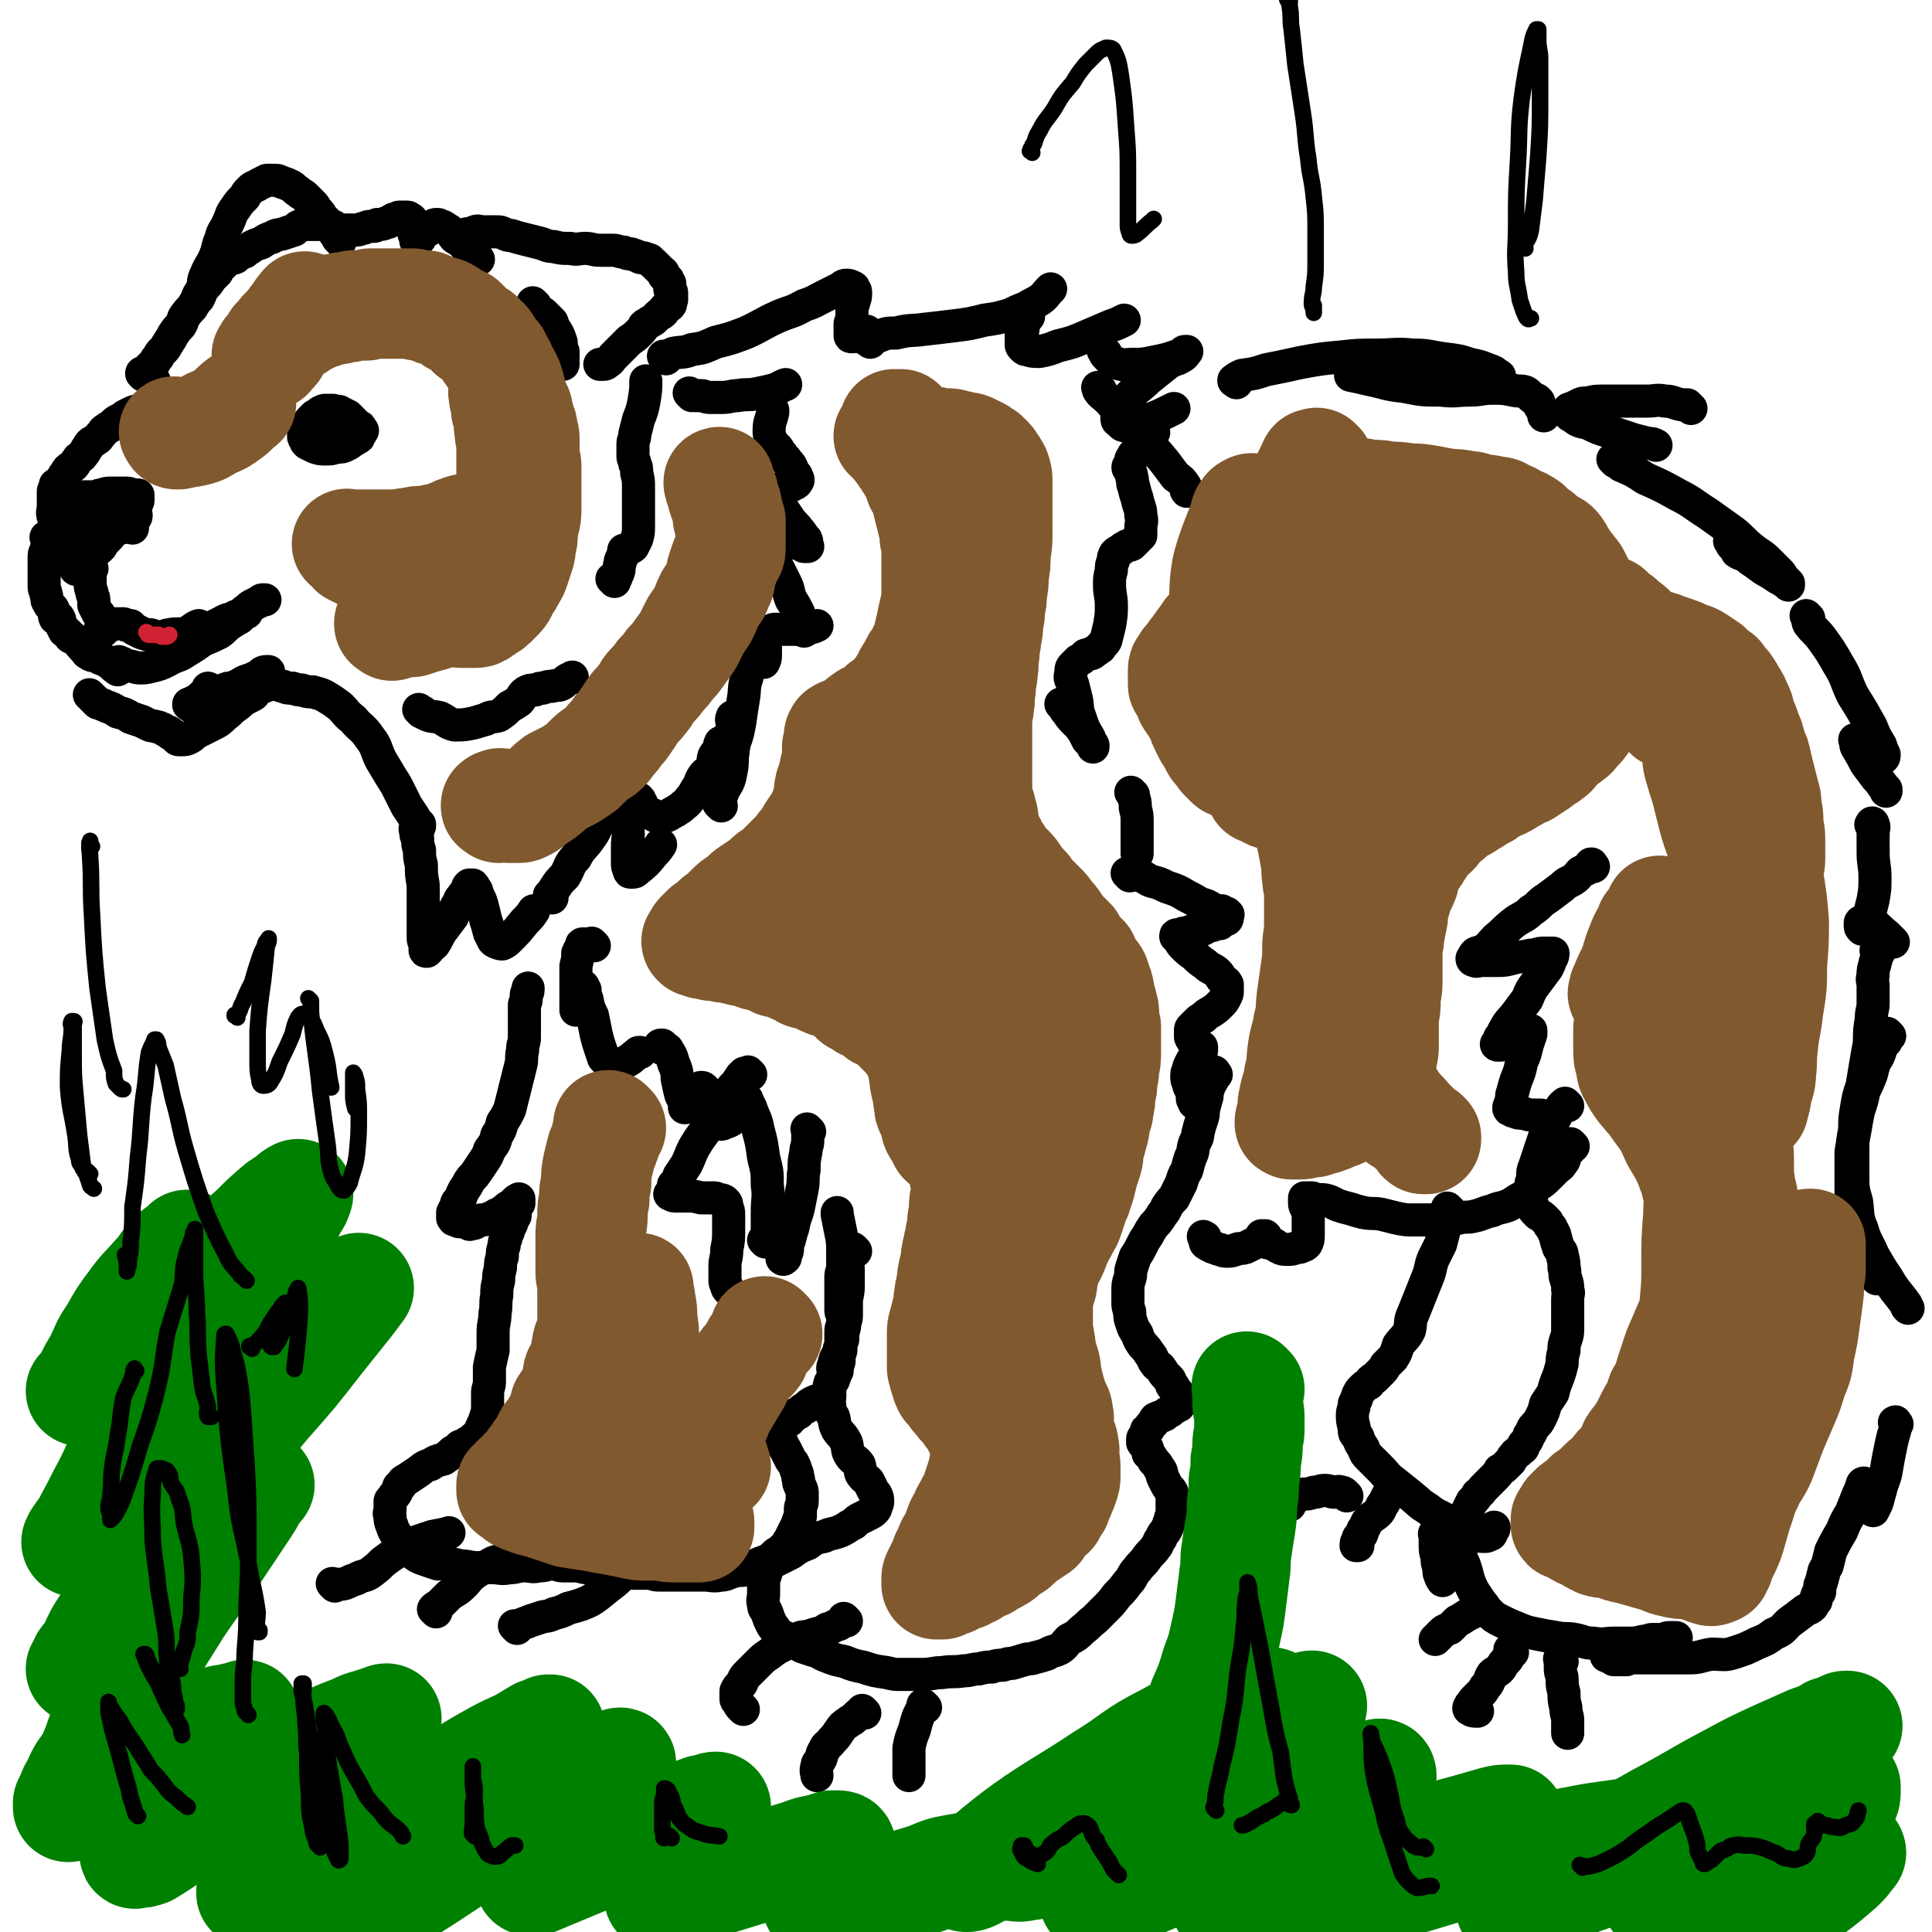 <svg viewBox='0 0 1050 1050' version='1.1' xmlns='http://www.w3.org/2000/svg' xmlns:xlink='http://www.w3.org/1999/xlink'><g fill='none' stroke='#000000' stroke-width='18' stroke-linecap='round' stroke-linejoin='round'><path d='M249,130c-1,-1 -1,-1 -1,-1 -1,-1 0,0 0,0 0,0 0,0 0,0 0,0 0,0 0,0 -1,-1 0,0 0,0 0,0 0,0 0,0 0,0 0,0 0,0 -1,-1 0,0 0,0 1,0 0,-1 1,-1 1,0 1,0 2,0 2,0 2,-1 3,-1 1,0 1,0 2,0 1,0 1,-1 2,-1 2,-1 2,0 5,0 1,0 1,0 3,0 2,0 2,0 4,0 2,0 2,0 4,1 2,1 2,1 4,1 3,1 3,1 7,2 4,1 4,1 8,2 4,1 4,2 8,2 4,1 4,1 9,1 4,1 4,0 8,0 4,0 4,1 8,1 3,0 3,0 7,0 3,0 3,1 6,1 2,1 2,1 4,1 3,1 3,1 5,2 2,0 2,0 4,1 2,0 1,1 3,2 1,1 1,1 2,2 1,1 1,1 2,2 0,0 0,0 1,1 1,0 0,1 1,2 1,1 1,1 2,2 0,1 0,1 1,2 0,1 0,1 0,3 0,1 1,1 1,2 0,1 0,1 0,2 0,1 0,1 0,2 0,0 -1,0 -1,1 0,1 1,1 0,2 -1,1 -1,0 -2,1 0,0 0,0 -1,1 0,1 0,1 -1,2 -1,1 -1,0 -2,1 -1,1 -1,1 -2,2 -1,1 -1,1 -3,2 -1,1 -2,1 -3,2 -1,2 -1,2 -3,4 -2,2 -2,2 -5,4 -2,2 -2,2 -5,5 -2,2 -2,2 -4,4 -1,1 -1,2 -3,3 -1,1 -1,1 -3,1 0,0 0,0 -1,0 '/><path d='M291,166c-1,-1 -1,-1 -1,-1 -1,-1 0,0 0,0 0,0 0,0 0,0 0,0 0,0 0,0 -1,-1 0,0 0,0 0,0 0,0 0,0 0,0 -1,-1 0,0 0,0 0,1 1,2 1,1 1,1 2,2 2,1 2,1 3,2 2,2 2,2 4,4 1,3 1,3 3,6 1,2 1,2 2,5 0,3 0,3 1,5 0,2 0,2 0,4 0,1 0,1 0,2 0,1 0,1 0,1 0,0 0,0 0,0 '/><path d='M260,141c-1,-1 -1,-1 -1,-1 -1,-1 0,0 0,0 0,0 0,0 0,0 0,-1 0,-1 -1,-2 -1,-1 -2,-1 -3,-2 -1,-1 -1,-1 -2,-2 -1,-1 -1,-2 -3,-3 -1,-1 -2,-1 -3,-2 -1,-1 -1,-2 -2,-3 -1,-1 -1,-1 -3,-2 -1,-1 -1,-1 -2,-1 -1,0 -1,-1 -2,-1 -2,0 -2,0 -3,1 -1,1 -1,1 -2,2 -2,1 -2,1 -3,2 -2,1 -1,2 -2,3 -1,1 -1,1 -1,1 0,0 0,0 0,0 -1,0 -1,0 -1,0 0,0 0,-1 0,-1 0,-2 -1,-2 -1,-3 0,-2 0,-2 0,-3 0,-2 0,-2 -1,-3 0,-1 0,-2 -1,-2 -1,-1 -1,-1 -2,-1 -2,0 -2,0 -4,0 -1,0 -1,1 -3,1 -2,1 -2,2 -4,2 -2,1 -2,1 -5,1 -1,1 -1,1 -2,1 -3,0 -3,0 -5,1 -2,0 -2,1 -4,1 -1,0 -1,0 -2,0 -2,0 -3,0 -4,0 -3,0 -3,0 -5,-1 -1,0 -1,-1 -2,-1 -2,-1 -2,-1 -3,-1 -2,0 -2,0 -3,0 -2,0 -2,0 -3,0 -2,0 -2,0 -4,0 -1,0 -1,0 -3,0 -3,1 -3,1 -5,3 -3,1 -3,1 -6,2 -3,1 -3,0 -6,2 -3,1 -3,1 -6,3 -3,1 -3,1 -5,2 -2,2 -2,1 -4,3 -3,1 -3,1 -5,3 -2,1 -3,0 -5,2 -1,1 -1,1 -3,3 -1,1 -1,1 -2,3 -1,1 -1,1 -3,3 -1,1 -1,2 -3,4 -2,2 -2,2 -4,5 -1,2 -1,3 -3,6 -1,2 -2,2 -4,5 -2,2 -1,3 -3,6 -2,2 -2,2 -4,5 -1,2 -1,2 -3,5 -1,2 -1,2 -3,4 -1,1 -1,1 -2,3 -1,1 -1,1 -2,3 -1,1 -1,1 -2,2 0,0 0,0 -1,1 0,1 0,1 -1,1 0,1 0,1 -1,1 -1,1 -1,1 -1,1 0,0 0,0 0,0 0,0 0,0 -1,0 0,-1 1,0 1,0 0,0 0,0 0,0 0,1 0,1 0,1 0,0 1,0 1,0 1,0 1,1 1,1 1,0 1,0 1,0 1,0 1,0 1,1 1,0 1,0 1,1 1,0 1,0 1,1 1,1 0,1 1,2 1,2 2,2 2,3 1,2 0,3 1,5 1,2 1,2 2,5 1,2 1,2 1,4 0,0 0,0 0,1 '/><path d='M94,219c-1,-1 -1,-1 -1,-1 -1,-1 0,0 0,0 0,0 0,0 0,0 0,0 0,0 0,0 -1,-1 -1,0 -1,0 -1,1 -1,1 -2,1 -1,0 -1,0 -2,1 -1,0 -1,0 -3,1 -2,0 -2,0 -4,1 -2,0 -2,0 -4,1 -2,0 -2,0 -5,1 -2,1 -2,1 -4,2 -1,1 -1,1 -3,2 -2,1 -2,1 -4,3 -1,1 -2,1 -3,2 -2,1 -2,2 -3,3 -2,2 -1,2 -3,3 -1,1 -2,1 -3,2 -1,1 -1,2 -2,3 -1,2 -1,2 -2,3 -1,2 -2,1 -3,3 -1,1 -1,2 -2,3 -1,1 -2,1 -3,2 -1,1 -1,2 -2,3 -1,1 0,1 -1,2 -1,1 -1,1 -2,2 -1,1 -1,1 -1,1 -1,1 -1,0 -1,1 0,0 0,1 0,1 0,1 -1,1 -1,2 0,1 0,1 0,1 0,2 0,2 0,4 0,2 0,2 0,3 0,3 -1,3 0,6 1,2 1,2 2,5 1,2 2,2 2,5 1,2 1,2 1,5 1,2 2,2 2,4 1,1 0,1 1,2 1,2 1,1 2,2 1,1 1,1 1,2 0,1 0,1 0,1 0,1 1,1 1,1 1,1 0,1 0,1 0,1 1,0 1,0 0,0 0,0 0,0 1,0 1,0 2,0 0,0 0,0 0,-1 1,0 1,0 2,-1 1,-2 0,-2 2,-3 1,-2 1,-2 3,-4 2,-1 2,-1 4,-3 1,-2 1,-2 3,-4 2,-2 2,-2 3,-4 2,-2 2,-2 4,-4 1,-1 1,-1 3,-3 1,-1 1,-1 2,-3 1,-1 1,-1 2,-2 1,-1 1,-1 2,-2 0,-1 0,-1 0,-2 0,0 1,0 1,-1 0,-1 0,-1 0,-2 0,0 0,-1 0,-1 -1,0 -1,0 -2,0 -2,0 -2,-1 -4,-1 -2,0 -2,0 -4,0 -2,0 -2,0 -5,0 -2,0 -2,0 -5,1 -2,0 -2,1 -4,1 -3,0 -3,0 -6,0 0,0 0,0 0,0 '/><path d='M50,309c-1,-1 -1,-1 -1,-1 -1,-1 0,0 0,0 0,0 0,0 0,0 0,2 0,2 0,5 0,2 0,2 0,4 0,2 0,2 1,5 0,2 1,2 1,4 0,1 0,1 0,3 1,2 1,2 2,4 0,0 0,0 1,1 '/><path d='M56,343c-1,-1 -1,-1 -1,-1 -1,-1 0,0 0,0 0,0 0,0 0,0 0,0 -1,0 0,0 0,-1 1,-1 3,-1 0,0 0,0 0,0 1,-1 1,-1 2,-1 1,0 1,-1 2,-1 0,0 1,0 1,0 1,0 1,0 2,0 1,0 1,0 1,0 1,0 1,0 1,0 1,0 1,1 2,1 1,0 1,0 2,0 1,1 1,1 2,2 2,1 2,1 4,2 3,1 3,1 5,1 3,1 3,1 5,1 3,0 3,-1 5,-1 4,-1 5,0 9,-1 3,-1 4,-3 7,-4 '/><path d='M113,345c-1,-1 -1,-1 -1,-1 -1,-1 0,0 0,0 0,0 0,0 0,0 0,0 -1,0 0,0 0,-1 1,-1 2,-2 1,-1 1,-1 3,-2 2,-1 2,-1 4,-2 3,-2 4,-1 7,-3 3,-1 3,-1 5,-3 2,-1 2,-2 4,-3 2,-1 2,-1 4,-2 1,-1 1,-1 2,-1 0,0 1,0 1,0 '/><path d='M50,379c-1,-1 -1,-1 -1,-1 -1,-1 0,0 0,0 0,0 0,0 0,0 0,0 0,0 0,0 -1,-1 0,0 0,0 1,1 1,1 2,2 1,1 1,1 2,2 3,1 3,1 5,2 3,1 3,1 6,3 4,1 4,1 7,3 3,1 3,1 6,2 2,1 2,1 4,2 2,1 2,0 4,1 1,0 1,0 3,1 1,0 1,1 2,1 1,1 1,0 2,1 1,0 0,1 1,1 1,1 1,0 2,1 0,0 0,0 1,1 0,0 0,1 1,1 1,0 1,0 2,0 2,0 2,0 4,-1 2,-1 2,-2 4,-3 4,-2 4,-2 8,-4 4,-2 4,-2 7,-5 3,-2 3,-3 6,-5 3,-2 2,-2 5,-4 2,-1 2,-1 4,-2 2,-1 1,-2 3,-3 2,-2 2,-2 4,-3 '/><path d='M66,361c-1,-1 -1,-1 -1,-1 -1,-1 0,0 0,0 0,0 0,0 0,0 1,0 1,0 2,1 1,0 1,0 3,1 3,0 3,1 6,1 3,0 3,0 7,-1 4,-1 4,-1 8,-3 5,-3 6,-2 10,-5 5,-3 5,-3 9,-6 5,-2 5,-2 9,-4 3,-2 3,-3 6,-5 3,-2 3,-2 5,-3 2,-2 2,-2 4,-3 '/><path d='M144,373c-1,-1 -1,-1 -1,-1 -1,-1 0,0 0,0 0,0 0,0 0,0 0,0 0,0 0,0 -1,-1 0,0 0,0 1,0 1,0 2,0 2,0 3,0 5,0 2,0 2,1 4,1 2,1 2,1 5,1 3,1 3,1 5,1 3,1 3,1 6,1 3,1 4,1 6,2 5,3 5,3 9,6 3,3 3,4 7,7 4,5 5,4 9,10 4,5 3,6 6,12 3,5 3,5 6,10 2,3 2,3 4,7 2,4 2,4 4,8 2,3 2,3 4,6 1,2 1,2 3,4 0,1 0,1 0,1 '/><path d='M229,387c-1,-1 -1,-1 -1,-1 -1,-1 0,0 0,0 0,0 0,0 0,0 0,0 0,0 0,0 -1,-1 0,0 0,0 2,1 2,1 3,2 4,2 4,1 8,2 4,2 4,3 8,4 5,0 5,0 10,-1 4,-1 3,-1 7,-2 3,-2 4,-1 7,-2 3,-2 3,-2 6,-5 2,-1 2,-1 5,-3 2,-2 1,-3 4,-5 2,-1 2,-1 5,-1 2,-1 2,-1 4,-1 3,-1 3,-1 5,-1 3,-1 3,0 5,-1 2,-1 2,-2 4,-3 1,0 1,0 2,-1 '/><path d='M334,316c-1,-1 -1,-1 -1,-1 -1,-1 0,0 0,0 0,0 0,0 0,0 0,0 0,0 0,0 -1,-1 0,0 0,0 0,0 0,0 0,0 0,0 0,0 0,0 -1,-1 0,0 0,0 0,0 0,0 0,0 1,0 1,0 1,0 0,0 0,0 0,0 1,-1 1,-1 1,-2 0,-1 1,-1 1,-2 1,-2 0,-2 1,-5 0,-1 0,-1 1,-3 0,-1 1,-1 1,-2 0,-1 0,-1 0,-2 0,0 0,0 1,0 0,0 0,0 0,0 0,0 0,0 0,0 1,0 1,-1 2,-1 1,-1 1,0 2,-1 1,-2 1,-2 2,-4 1,-3 1,-4 1,-7 0,-5 0,-5 0,-10 0,-6 0,-6 0,-11 0,-4 0,-4 -1,-8 0,-3 0,-3 -1,-5 0,-2 -1,-2 -1,-4 0,-2 0,-2 0,-3 0,-1 0,-1 0,-2 0,-1 0,-1 0,-2 0,-2 1,-2 1,-5 1,-4 1,-4 2,-8 2,-5 2,-5 3,-10 1,-6 1,-7 1,-11 '/><path d='M197,234c-1,-1 -1,-1 -1,-1 -1,-1 0,0 0,0 0,0 0,0 0,0 0,0 0,0 0,0 -1,-1 0,0 0,0 0,-1 -1,-1 -2,-2 -1,-1 -1,-1 -3,-3 -1,-1 -1,-1 -2,-2 -2,-1 -2,-1 -4,-2 -1,-1 -2,0 -4,-1 -2,0 -2,0 -4,0 -1,0 -1,0 -3,1 -1,1 -1,1 -3,2 -1,1 -1,1 -2,2 -1,1 -1,1 -2,3 -1,1 0,1 -1,3 -1,1 -1,1 -1,3 0,1 0,1 1,2 0,1 0,1 1,2 2,1 2,1 4,2 3,1 3,1 6,1 3,0 3,0 6,-1 3,0 3,0 5,-1 2,-1 2,-1 3,-2 2,-1 2,-1 3,-2 1,0 1,0 1,-1 1,-1 1,-1 1,-2 0,-1 0,-1 0,-2 0,-1 0,-1 -1,-1 -2,-1 -2,-1 -3,-1 -2,0 -2,0 -4,0 -2,0 -2,0 -4,1 -2,1 -3,1 -4,2 -2,1 -2,2 -3,3 -2,2 -2,2 -3,3 -1,1 -1,1 -1,1 0,0 0,1 0,1 '/><path d='M185,131c-1,-1 -1,-1 -1,-1 -1,-1 0,0 0,0 0,0 0,0 0,0 0,0 0,0 0,0 -1,-1 0,0 0,0 0,0 0,0 0,0 0,0 0,-1 0,-1 -1,-1 -1,-1 -2,-2 0,-1 0,-1 -1,-2 -1,-1 -1,-1 -2,-3 -2,-2 -2,-2 -4,-4 -1,-2 -1,-2 -3,-4 -1,-2 -1,-2 -3,-4 -1,-1 -1,-1 -3,-3 -2,-2 -2,-1 -4,-3 -2,-1 -2,-2 -4,-3 -2,-1 -2,-1 -5,-2 -2,-1 -2,-1 -4,-1 -2,0 -2,0 -4,0 -2,1 -2,1 -4,2 -3,2 -3,1 -5,3 -2,2 -2,2 -3,4 -3,3 -3,3 -5,6 -3,4 -2,4 -4,8 -2,5 -3,4 -4,9 -2,4 -1,4 -3,9 -2,5 -3,5 -5,10 -2,4 -1,4 -2,8 -1,3 -1,3 -2,5 '/><path d='M376,215c-1,-1 -1,-1 -1,-1 -1,-1 0,0 0,0 0,0 0,0 0,0 0,0 0,0 0,0 -1,-1 0,0 0,0 0,0 0,0 0,0 0,0 0,0 0,0 -1,-1 0,0 0,0 1,1 1,1 3,1 1,0 1,0 3,0 2,0 2,1 5,1 3,0 3,0 6,0 5,0 5,-1 9,-1 5,-1 5,0 10,-1 5,-1 5,-1 9,-2 4,-1 4,-2 7,-3 '/><path d='M362,195c-1,-1 -1,-1 -1,-1 -1,-1 0,0 0,0 0,0 0,0 0,0 0,0 0,0 0,0 -1,-1 0,0 0,0 3,-1 3,-1 5,-2 5,-1 5,0 10,-2 7,-1 6,-1 13,-4 8,-2 8,-2 16,-5 9,-4 9,-5 18,-9 7,-3 7,-2 14,-6 6,-2 5,-2 11,-5 4,-2 4,-2 8,-4 2,-1 2,-2 4,-2 1,0 2,0 3,1 1,0 1,0 1,1 1,1 1,1 1,2 0,2 0,3 -1,5 0,2 -1,2 -1,4 0,3 0,3 0,5 0,2 -1,2 -1,3 0,2 0,2 0,3 0,1 0,1 0,2 0,1 0,1 0,1 0,1 0,1 1,1 3,0 3,-1 5,-2 2,-1 2,-1 3,-1 '/><path d='M473,186c-1,-1 -1,-1 -1,-1 -1,-1 0,0 0,0 0,0 0,0 0,0 0,0 -1,0 0,0 1,-2 2,-2 5,-2 5,-2 5,-2 10,-2 8,-2 8,-1 15,-2 9,-1 9,-1 17,-2 8,-1 8,-1 16,-3 7,-1 7,-1 14,-3 4,-2 4,-2 9,-4 3,-2 4,-2 7,-4 3,-2 3,-3 5,-5 1,-1 1,-1 1,-1 '/><path d='M559,172c-1,-1 -1,-1 -1,-1 -1,-1 0,0 0,0 0,0 0,0 0,0 0,2 -1,2 -1,4 -1,2 -1,2 -1,4 -1,2 -1,2 -1,4 0,2 0,2 0,4 0,1 0,1 1,2 1,1 1,1 2,1 3,1 3,1 7,1 5,-1 5,-1 10,-3 8,-2 8,-2 15,-5 7,-3 7,-3 14,-6 3,-1 3,-1 7,-3 '/><path d='M601,192c-1,-1 -1,-1 -1,-1 -1,-1 0,0 0,0 0,0 0,0 0,0 1,1 0,1 1,2 1,1 1,1 1,1 2,2 2,3 4,3 5,2 5,1 10,1 5,0 5,0 10,-1 5,-1 5,-1 9,-2 3,-1 3,-1 6,-2 2,-1 2,-2 3,-2 1,0 1,0 1,0 0,0 0,0 0,0 -1,1 -1,2 -3,3 -3,2 -4,1 -8,4 -5,4 -5,4 -10,8 -4,4 -5,4 -9,8 -3,3 -2,4 -4,7 -2,3 -3,3 -4,6 0,1 0,2 1,2 2,2 2,3 5,2 5,0 5,0 9,-2 8,-3 8,-3 16,-7 '/><path d='M672,208c-1,-1 -1,-1 -1,-1 -1,-1 0,0 0,0 0,0 0,0 0,0 0,0 -1,0 0,0 1,-2 2,-2 4,-3 7,-1 7,-1 13,-3 10,-2 10,-2 19,-4 11,-2 11,-2 22,-3 9,-1 9,-1 19,-1 10,0 10,-1 20,0 9,0 9,1 17,2 8,1 8,1 14,3 5,1 5,1 10,3 3,1 3,1 5,3 1,0 1,0 1,1 0,1 -1,2 -2,2 -4,1 -4,1 -8,1 -9,0 -9,0 -18,0 -9,0 -9,-1 -19,-1 -8,-1 -8,-1 -17,-1 -5,0 -5,0 -11,-1 -2,0 -2,-1 -5,-1 -1,0 -1,0 -1,0 0,0 0,0 0,0 5,1 5,1 9,2 10,2 10,3 20,4 10,2 10,2 20,2 8,1 8,0 16,0 6,0 6,-1 12,-1 6,0 6,0 11,1 4,1 4,0 7,1 2,1 2,2 5,4 1,0 1,0 2,1 1,1 0,2 1,3 1,2 2,2 2,3 1,1 0,2 0,2 '/><path d='M919,222c-1,-1 -1,-1 -1,-1 -1,-1 -1,-1 -1,-1 -1,0 -1,0 -3,0 -5,-1 -5,-2 -9,-2 -5,-1 -5,0 -10,0 -6,0 -6,0 -12,0 -6,0 -6,0 -12,0 -4,0 -4,0 -8,1 -3,0 -3,0 -5,1 -2,1 -2,1 -4,2 -1,0 -1,0 -2,1 0,0 0,1 0,1 1,1 1,2 2,2 4,3 4,3 9,4 6,3 6,3 13,5 6,2 6,2 12,4 4,1 4,1 8,2 2,0 2,0 4,1 '/><path d='M878,251c-1,-1 -1,-1 -1,-1 -1,-1 0,0 0,0 2,1 2,1 4,3 7,3 7,3 13,7 9,4 9,4 18,9 8,4 8,5 16,10 7,5 7,5 14,10 5,4 5,5 10,9 5,4 5,3 9,7 3,3 3,3 6,6 2,2 1,2 3,4 1,1 1,1 2,2 0,0 0,1 0,1 0,0 0,-1 -1,-1 -3,-2 -3,-2 -5,-3 -4,-3 -5,-3 -8,-5 -4,-3 -4,-3 -7,-5 -3,-3 -4,-2 -7,-4 -1,-2 -1,-2 -2,-3 -1,-1 -1,-1 -1,-2 0,-1 -1,-1 -1,-1 0,0 1,0 2,0 4,1 4,1 8,4 4,2 5,3 8,5 '/><path d='M983,336c-1,-1 -1,-1 -1,-1 -1,-1 0,0 0,0 0,0 0,0 0,0 1,2 0,2 1,4 3,4 4,4 7,8 5,7 5,7 9,14 5,8 4,9 8,17 5,8 5,8 10,17 2,5 2,5 5,10 1,3 1,3 2,5 0,1 0,2 -1,2 0,0 0,0 -1,-1 -2,-1 -2,-1 -4,-2 -2,-1 -2,-1 -4,-3 -1,-1 -1,-1 -3,-2 -1,0 -1,0 -2,-1 0,0 0,0 -1,-1 0,0 0,0 0,0 0,0 0,0 0,0 1,2 0,2 1,4 3,5 3,5 5,9 3,4 3,4 6,8 3,3 2,3 5,6 0,1 0,1 0,1 '/><path d='M1018,449c-1,-1 -2,-1 -1,-1 0,-1 1,-1 1,0 1,2 0,2 0,5 0,5 0,5 0,10 0,7 1,7 1,14 0,6 0,6 -1,12 -1,4 -1,4 -2,8 -1,3 0,3 -1,5 0,1 0,1 -1,2 0,1 -1,1 -1,1 -1,0 -1,0 -1,0 -1,-1 -1,-1 -1,-2 0,-1 0,-1 0,-1 0,-1 0,-1 1,-1 3,0 3,0 6,1 3,2 3,3 7,6 2,2 2,2 4,4 '/><path d='M1027,563c-1,-1 -1,-1 -1,-1 -1,-1 0,0 0,0 0,1 0,1 0,1 0,2 -1,2 -1,3 -2,2 -2,2 -3,5 -1,3 -1,3 -3,6 -1,3 -1,3 -2,7 -2,5 -2,5 -4,9 -1,5 -1,5 -3,11 -1,5 -1,5 -2,11 -1,5 -1,5 -2,11 0,5 0,5 0,11 0,6 0,6 0,13 0,6 0,6 1,13 1,6 1,6 3,13 2,5 2,6 4,11 2,3 3,3 5,6 0,1 0,1 1,2 '/><path d='M1021,518c-1,-1 -1,-1 -1,-1 -1,-1 0,0 0,0 0,0 0,0 0,0 0,0 0,0 0,0 -1,-1 0,0 0,0 0,1 0,1 0,2 0,3 -1,3 -1,5 -1,3 -1,3 -1,6 -1,3 0,3 0,6 0,4 0,4 0,9 0,4 -1,4 -1,9 -1,6 -1,6 -1,13 -1,5 -1,5 -2,11 -1,6 -1,6 -2,12 -2,6 -2,6 -3,12 -1,6 -1,6 -1,12 -1,5 -1,5 -1,11 0,7 0,7 0,14 0,7 0,7 2,14 1,7 0,8 3,15 2,7 3,7 6,14 4,7 4,7 8,13 4,7 5,7 10,14 0,1 0,1 1,2 '/><path d='M1031,774c-1,-1 -1,-2 -1,-1 -1,0 0,0 0,1 0,3 0,3 -1,6 -1,4 -1,4 -2,9 -1,5 -1,5 -2,11 -1,5 -2,5 -3,10 -1,3 -1,4 -2,7 -1,2 -1,2 -2,4 0,0 0,0 0,0 -1,-1 -1,0 -1,-1 -1,-2 -1,-2 -2,-4 -1,-2 -1,-2 -1,-4 0,-2 0,-2 0,-4 0,-1 -1,0 -1,-1 0,0 0,-1 0,-1 0,0 -1,0 -1,1 -1,3 -1,3 -2,5 -2,5 -2,5 -4,10 -3,5 -3,5 -5,10 -3,5 -3,5 -6,11 -1,4 -1,4 -2,8 -1,2 -2,2 -2,5 -1,1 0,2 -1,3 0,2 -1,2 -1,3 0,1 0,1 0,2 0,1 0,1 0,1 0,1 -1,0 -1,1 -1,2 -1,2 -1,4 -1,1 -1,1 -2,3 -2,2 -3,1 -5,3 -4,3 -4,3 -8,6 -3,3 -3,4 -8,6 -4,3 -4,3 -9,5 -6,3 -6,3 -12,5 -6,2 -6,1 -13,1 -6,1 -6,2 -12,2 -4,0 -4,0 -9,0 -4,0 -4,0 -7,0 -3,0 -3,0 -5,0 -3,0 -3,0 -5,0 -2,0 -2,0 -4,0 -2,0 -2,0 -4,1 -1,0 -1,0 -2,0 -1,0 -1,0 -3,0 -1,0 -1,0 -2,0 -2,-1 -1,-1 -3,-2 -1,0 -1,0 -1,0 '/><path d='M866,471c-1,-1 -1,-1 -1,-1 -1,-1 0,0 0,0 0,0 0,0 0,0 0,0 0,-1 0,0 -1,0 -1,0 -1,1 -1,1 -1,1 -1,1 -2,1 -2,1 -4,2 -2,2 -1,2 -4,4 -3,2 -3,1 -6,4 -4,3 -4,3 -8,6 -5,3 -4,4 -9,7 -4,4 -5,3 -10,7 -5,4 -4,4 -9,8 -3,3 -3,4 -6,6 -2,2 -3,1 -5,2 -1,1 -1,1 -1,2 -1,1 -1,1 -1,1 0,1 1,1 1,1 2,1 2,0 4,0 5,0 5,0 9,0 6,0 6,-1 12,-2 4,0 4,-1 8,-1 3,-1 3,-1 6,-1 2,0 2,0 3,0 1,0 1,0 1,0 0,1 0,2 -1,3 -1,3 -1,3 -2,5 -3,4 -3,4 -6,8 -3,4 -3,4 -5,9 -3,4 -3,4 -6,8 -3,4 -4,4 -6,8 -2,3 -1,3 -3,5 0,2 -1,1 -1,3 -1,0 -1,1 0,1 0,0 0,0 1,0 1,0 1,0 2,-1 2,-1 2,-1 4,-2 3,-1 3,-1 6,-3 1,-1 1,0 3,-1 1,0 1,-1 2,-1 0,0 0,0 0,0 0,1 0,1 0,2 -1,3 -1,3 -2,6 -1,4 -1,5 -3,9 -1,5 -1,5 -3,10 -1,3 -1,3 -2,7 -1,2 0,2 -1,5 0,1 -1,2 -1,3 0,1 0,1 1,1 1,1 1,1 2,1 2,1 2,1 5,1 3,1 3,1 5,1 2,0 2,0 4,0 2,0 2,1 4,1 '/><path d='M852,601c-1,-1 -1,-1 -1,-1 -1,-1 0,0 0,0 0,0 0,0 0,0 0,0 0,0 0,0 -1,-1 0,0 0,0 0,0 0,0 0,0 -1,0 -1,0 -2,1 -1,1 0,1 -1,2 -1,1 -1,1 -2,3 -1,2 -1,2 -3,5 -1,2 -2,2 -3,5 -1,3 -1,3 -2,6 -1,3 -1,3 -2,6 -1,3 -1,3 -2,6 -1,2 -1,3 -1,5 0,3 -1,3 -1,5 0,2 0,2 0,4 0,2 -1,2 -1,3 0,1 1,1 1,2 1,2 1,2 1,3 1,1 0,1 1,2 1,1 1,1 2,2 2,1 2,1 3,2 1,1 1,1 2,2 1,2 1,2 2,3 1,2 1,2 2,4 1,4 1,4 2,7 1,2 2,2 2,4 1,4 1,4 1,7 1,3 0,3 1,6 1,3 1,3 1,6 1,2 0,2 0,5 0,2 0,2 0,5 0,2 0,2 0,5 0,2 0,2 0,5 0,4 0,4 -1,7 -1,3 -1,3 -1,6 -1,4 -1,4 -1,7 -1,4 -1,4 -2,7 -2,5 -2,5 -3,9 -2,3 -2,3 -4,6 -1,4 -1,4 -3,8 -1,2 -1,2 -3,4 -2,2 -1,3 -3,5 -1,3 -1,3 -3,5 0,2 0,2 -2,3 -1,2 -2,1 -3,3 -1,1 -1,1 -2,3 -1,1 -1,1 -3,3 -1,1 -1,1 -3,2 -1,2 -1,2 -3,4 -1,1 -1,1 -3,3 -1,1 -1,1 -3,3 -1,1 -1,2 -3,3 -1,2 -1,2 -3,4 -1,2 -1,2 -2,4 -1,2 -1,2 -2,5 -1,2 -1,2 -2,4 0,2 0,2 0,4 0,3 0,3 0,6 0,3 0,3 0,6 0,3 1,3 2,6 1,3 1,3 2,7 1,3 1,3 3,7 2,3 2,3 4,6 2,2 2,3 4,5 3,3 3,3 7,5 4,2 4,2 9,4 5,2 5,2 10,3 5,1 5,1 11,2 5,1 5,0 10,1 5,1 5,2 10,2 6,1 6,0 11,0 4,0 4,0 8,0 4,0 4,0 8,-1 3,0 3,-1 5,-1 3,0 3,0 5,0 2,0 2,-1 4,-1 2,0 2,0 3,0 1,0 1,0 1,0 0,0 0,0 0,0 0,0 0,0 -1,0 '/><path d='M806,874c-1,-1 -1,-1 -1,-1 -1,-1 0,0 0,0 0,0 0,0 0,0 0,0 0,0 0,0 -1,-1 0,0 0,0 0,1 -1,0 -2,1 -1,1 -1,1 -2,2 -2,1 -2,1 -4,2 -3,2 -3,2 -5,3 -2,2 -2,2 -4,4 -3,1 -3,1 -5,3 -1,1 -1,1 -2,2 0,0 0,0 -1,1 0,0 0,0 0,0 '/><path d='M822,898c-1,-1 -1,-1 -1,-1 -1,-1 0,0 0,0 0,0 0,0 0,0 0,0 0,0 0,0 -1,-1 0,0 0,0 0,1 0,1 0,1 0,1 -1,1 -1,2 -1,1 0,1 -1,2 -2,2 -2,2 -3,4 -2,3 -3,2 -5,4 -2,3 -1,4 -4,7 -1,2 -1,2 -4,5 -1,1 -1,1 -2,2 -1,2 -2,2 -2,3 -1,1 -1,2 0,2 1,1 2,1 4,1 '/><path d='M849,903c-1,-1 -1,-1 -1,-1 -1,-1 0,0 0,0 0,0 0,0 0,0 0,0 0,0 0,0 -1,-1 0,0 0,0 0,0 0,0 0,0 0,1 0,1 0,3 0,1 0,1 0,2 0,3 1,3 1,6 0,3 0,3 1,7 0,4 0,4 1,8 0,4 1,4 1,7 0,2 0,2 0,5 0,1 0,1 0,2 0,0 0,0 0,0 '/><path d='M788,658c-1,-1 -1,-1 -1,-1 -1,-1 0,0 0,0 0,0 0,0 0,0 0,0 0,0 0,0 -1,-1 0,0 0,0 0,1 0,1 0,2 0,2 -1,2 -1,4 -1,2 -1,2 -1,5 -1,4 -1,4 -2,8 -2,4 -2,4 -4,8 -2,5 -1,5 -3,10 -2,5 -2,5 -4,10 -2,5 -2,5 -4,10 -2,4 -1,5 -2,9 -2,4 -3,4 -6,8 -1,3 -1,4 -3,7 -2,2 -2,2 -4,4 -1,2 -1,2 -3,4 -1,1 -1,1 -3,3 -2,1 -2,1 -3,3 -2,1 -2,1 -4,3 -1,1 -1,1 -2,3 -1,3 -1,3 -2,5 0,3 -1,3 -1,6 0,3 0,3 1,7 0,3 0,3 2,5 1,3 1,3 3,6 1,3 1,3 3,5 3,3 3,3 6,6 4,4 3,4 7,7 5,4 5,4 10,8 5,4 4,4 9,7 5,4 5,3 10,6 4,3 4,4 8,6 4,1 4,1 8,2 2,1 2,1 5,1 1,0 1,0 3,-1 1,0 0,-1 1,-2 1,-1 1,-1 1,-2 '/><path d='M732,813c-1,-1 -1,-1 -1,-1 -1,-1 0,0 0,0 0,0 0,0 0,0 0,0 0,0 0,0 -1,-1 0,0 0,0 0,0 0,0 0,0 0,0 0,0 0,0 -1,-1 0,0 0,0 0,0 0,0 0,0 -1,-1 -1,-1 -2,-1 -2,-1 -2,0 -4,0 -2,0 -2,-1 -5,-1 -3,0 -3,1 -6,1 -3,1 -3,1 -6,1 -3,1 -3,2 -5,2 -1,1 -2,1 -2,1 -1,0 -2,0 -1,1 0,1 1,2 1,2 '/><path d='M760,809c-1,-1 -1,-1 -1,-1 -1,-1 0,0 0,0 0,0 0,0 0,0 -1,0 -1,0 -1,0 -1,0 -1,1 -1,1 -1,1 -1,1 -1,2 -1,1 -1,1 -2,2 -1,2 -1,2 -2,4 -2,2 -1,3 -3,5 -2,2 -3,2 -5,4 -2,2 -1,2 -3,5 -1,1 0,1 -1,3 -1,1 -2,1 -2,3 -1,1 -1,2 -1,3 0,0 1,0 1,0 '/><path d='M781,835c-1,-1 -1,-1 -1,-1 -1,-1 0,0 0,0 0,0 0,0 0,0 0,0 0,0 0,0 -1,-1 0,0 0,0 0,2 0,3 0,5 0,4 0,4 1,7 0,3 0,3 1,6 0,3 0,3 1,5 0,1 1,1 1,2 0,0 0,0 0,0 '/><path d='M855,623c-1,-1 -1,-1 -1,-1 -1,-1 0,0 0,0 0,0 0,0 0,0 0,0 0,0 0,0 -1,-1 0,0 0,0 0,0 0,0 0,0 0,1 0,1 -1,3 -1,1 -1,1 -2,2 -1,2 0,3 -2,5 -1,2 -2,2 -4,4 -2,2 -2,2 -4,4 -2,2 -2,2 -5,4 -4,3 -4,3 -7,6 -5,2 -5,3 -9,5 -5,2 -5,1 -9,3 -5,1 -5,2 -10,3 -4,1 -4,0 -8,1 -4,1 -4,1 -8,1 -4,0 -4,0 -8,0 -4,0 -4,0 -9,0 -4,0 -4,0 -9,-1 -4,-1 -4,-1 -8,-2 -5,-1 -5,0 -10,-1 -4,-1 -4,-1 -7,-2 -4,-1 -4,-1 -7,-2 -2,-1 -2,-1 -4,-2 -3,-1 -3,-1 -5,-1 -2,0 -2,0 -3,0 -1,0 -1,-1 -2,-1 -1,0 -1,0 -2,0 -1,0 -1,0 -1,0 -1,0 -1,0 -1,0 0,0 0,0 0,0 0,1 0,1 0,1 0,1 0,1 0,2 0,2 1,2 1,3 1,2 1,2 1,4 0,2 0,2 0,4 0,2 0,2 0,4 0,1 0,1 0,2 0,3 0,3 -1,5 -1,1 -1,1 -2,1 -1,1 -2,1 -3,1 -3,1 -3,1 -5,1 -3,0 -3,0 -5,-1 -2,-1 -2,-2 -4,-2 -1,-1 -2,0 -3,-1 -1,0 0,-1 0,-1 -1,-1 -2,-1 -2,-1 -1,0 0,0 0,-1 0,0 0,0 0,0 0,0 0,0 0,0 -1,-1 0,0 0,0 0,0 1,0 1,0 0,0 0,0 0,0 1,0 1,0 1,0 0,0 0,0 0,0 0,0 0,0 0,0 -1,-1 0,0 0,0 0,1 0,1 -1,1 -1,1 -1,0 -2,1 -2,1 -2,1 -4,2 -2,1 -2,1 -4,2 -3,1 -3,0 -5,1 -3,1 -3,1 -5,1 -2,0 -2,0 -4,-1 -1,0 -1,0 -3,-1 -1,0 -1,0 -2,-1 -1,0 -1,0 -2,-1 0,0 -1,0 -1,-1 0,-1 0,-1 0,-2 0,-1 0,0 -1,-1 '/><path d='M614,476c-1,-1 -1,-1 -1,-1 -1,-1 0,0 0,0 0,0 0,0 0,0 0,0 0,0 0,0 -1,-1 0,0 0,0 0,0 0,0 0,0 1,0 1,0 2,0 3,0 3,1 5,1 3,1 3,2 6,3 4,1 4,1 8,3 6,2 6,2 11,5 4,2 4,2 7,4 4,1 4,1 7,3 2,1 2,1 5,1 1,1 1,1 1,1 1,0 2,0 2,1 1,0 0,0 0,1 0,0 0,1 0,1 0,1 -1,1 -1,1 -2,1 -2,1 -3,2 -2,0 -2,0 -4,1 -3,0 -3,1 -5,2 -3,0 -3,0 -5,1 -2,0 -2,0 -4,1 -2,0 -2,0 -4,1 0,0 0,0 -1,0 -1,0 -1,0 -1,1 0,0 0,0 0,0 1,1 1,1 2,2 1,2 1,2 2,3 3,3 3,3 6,5 3,3 3,3 6,5 3,3 4,2 7,5 1,1 1,2 3,4 1,1 1,0 2,2 0,1 0,2 0,4 0,1 0,1 -1,3 -1,2 -1,2 -3,4 -2,2 -2,2 -5,4 -2,1 -2,1 -4,3 -2,1 -2,1 -4,3 -1,1 -1,1 -2,2 -1,1 -1,1 -1,2 0,1 0,1 0,3 0,1 0,1 1,2 0,1 0,0 1,1 1,1 1,1 2,2 1,1 1,0 2,1 0,0 0,0 0,0 0,1 0,1 0,1 0,1 0,1 0,1 -1,1 -1,1 -2,2 -1,1 -1,1 -2,2 -1,1 -1,1 -2,3 -1,2 -1,2 -1,3 -1,2 -1,2 -1,4 0,2 0,2 1,4 0,2 1,2 1,3 1,2 1,2 1,3 0,1 0,1 0,2 0,1 1,1 1,1 0,1 0,1 0,1 0,0 0,0 0,0 0,1 0,0 0,0 '/><path d='M661,584c-1,-1 -1,-1 -1,-1 -1,-1 0,0 0,0 0,0 0,0 0,0 0,0 0,-1 0,0 -1,1 0,2 -1,4 -1,2 -2,2 -2,4 -1,3 -1,3 -1,5 -1,3 -1,4 -2,7 0,3 0,3 -1,6 -1,3 -1,3 -2,7 0,3 -1,3 -2,6 -1,3 0,3 -2,7 -1,3 -1,3 -2,7 -2,3 -2,4 -3,7 -2,4 -2,4 -4,8 -2,2 -2,2 -4,5 -1,3 -2,3 -3,5 -2,3 -2,3 -4,5 -2,3 -2,3 -3,5 -2,3 -2,3 -3,5 -2,4 -2,4 -4,7 -1,3 -1,3 -2,6 -1,3 0,3 -1,6 -1,3 -1,3 -1,7 0,2 0,3 0,6 0,2 0,2 1,5 0,3 0,3 1,6 1,3 1,3 3,6 1,3 1,3 3,6 2,2 2,2 4,5 2,2 1,3 3,5 1,2 2,1 3,3 1,1 1,2 2,3 1,1 1,1 2,2 1,1 1,1 1,2 1,1 0,1 1,2 0,1 1,0 1,1 1,1 0,1 1,2 0,1 1,0 1,1 1,1 1,1 1,2 0,1 0,1 0,1 0,0 0,1 0,1 0,1 0,1 0,1 0,1 0,1 0,1 0,1 0,1 -1,1 -1,1 -1,1 -2,1 -1,1 -1,1 -2,2 -2,1 -2,1 -3,2 -2,1 -3,1 -5,2 -1,1 0,1 -1,2 -2,2 -2,2 -3,4 -1,0 -1,0 -1,1 0,1 0,1 -1,2 0,1 -1,1 -1,2 0,1 0,2 0,2 1,2 2,1 2,2 1,2 1,2 1,4 2,2 2,2 3,4 2,2 2,2 3,4 2,2 1,3 2,5 1,2 1,2 2,4 1,2 2,2 3,4 0,2 0,2 0,4 0,1 0,1 0,3 0,2 0,2 0,4 0,2 -1,2 -1,4 -1,2 -1,3 -2,5 -1,2 -2,2 -3,5 -2,2 -1,3 -3,5 -2,3 -3,3 -5,6 -2,3 -3,3 -5,6 -3,3 -2,4 -5,7 -3,4 -3,4 -6,7 -3,4 -3,4 -6,7 -3,3 -3,3 -6,6 -4,3 -3,3 -7,6 -3,3 -3,3 -7,5 -3,3 -2,3 -5,5 -4,2 -4,1 -7,3 -3,1 -3,1 -7,2 -2,1 -3,0 -5,1 -4,1 -3,1 -7,2 -2,0 -2,0 -5,1 -3,0 -3,0 -6,1 -3,0 -3,0 -7,1 -4,0 -4,1 -8,1 -6,1 -6,0 -12,1 -5,0 -5,1 -11,1 -5,0 -5,0 -11,0 -4,0 -4,0 -8,-1 -7,-1 -7,-1 -13,-3 -5,-1 -5,-1 -10,-3 -5,-1 -5,-1 -10,-3 -3,-1 -3,-2 -7,-3 -3,-1 -3,-1 -6,-2 -2,-1 -2,-1 -5,-3 -2,-1 -2,-1 -4,-2 -2,-1 -2,-1 -4,-2 -1,-1 -1,-1 -2,-3 -1,-1 -1,-1 -2,-3 -1,-2 -1,-2 -2,-5 -1,-3 -2,-2 -2,-5 -1,-3 0,-3 0,-5 0,-3 0,-3 0,-6 0,-3 0,-3 1,-5 1,-3 0,-3 2,-5 2,-2 2,-2 4,-3 4,-2 4,-2 8,-4 4,-3 4,-3 9,-5 4,-3 4,-3 9,-4 4,-2 4,-1 9,-3 4,-2 3,-2 7,-4 2,-2 2,-2 4,-3 2,-1 2,-1 4,-2 2,-1 2,-1 3,-2 1,-1 1,-1 1,-2 1,-2 1,-2 1,-3 0,-2 0,-2 -1,-4 -1,-1 -1,-1 -2,-3 -1,-2 -1,-2 -2,-4 -2,-2 -2,-1 -4,-4 -1,-2 0,-2 -1,-5 -2,-3 -3,-2 -5,-5 -2,-3 -1,-4 -2,-7 -2,-4 -3,-4 -5,-7 -2,-4 -1,-4 -2,-7 -2,-3 -2,-3 -2,-6 -1,-3 0,-3 0,-5 0,-3 0,-3 0,-5 1,-3 1,-3 2,-7 0,-3 -1,-3 0,-5 1,-4 1,-4 3,-7 0,-2 0,-2 1,-4 0,-2 0,-2 0,-4 0,-2 0,-2 0,-3 0,-2 0,-2 1,-4 0,-1 0,-1 0,-3 0,-3 -1,-3 -1,-5 0,-2 0,-2 0,-4 0,-2 0,-2 0,-4 0,-2 0,-2 0,-3 0,-2 0,-2 0,-3 0,-2 0,-2 0,-4 0,-3 1,-3 1,-5 0,-4 0,-4 0,-8 0,-6 0,-6 -1,-11 -1,-5 -1,-5 -2,-10 0,-1 0,-1 0,-1 '/><path d='M440,615c-1,-1 -1,-1 -1,-1 -1,-1 0,0 0,0 0,0 0,0 0,0 0,0 0,0 0,0 -1,-1 0,0 0,0 0,0 0,0 0,0 0,2 0,2 0,3 0,2 0,2 0,3 0,3 -1,3 -1,6 -1,5 -1,5 -1,10 -1,5 0,5 -1,10 -1,5 -1,5 -2,10 -1,5 -2,5 -3,11 -1,3 -1,3 -2,7 -1,2 -1,2 -1,4 0,2 0,2 -1,4 0,1 0,2 -1,2 0,1 -1,0 -1,0 '/><path d='M408,584c-1,-1 -1,-1 -1,-1 -1,-1 0,0 0,0 0,0 0,0 0,0 -1,0 -1,0 -1,0 -1,0 -2,0 -2,1 -2,1 -1,1 -2,2 -2,3 -2,3 -4,5 -2,3 -2,3 -4,6 -3,4 -3,4 -6,8 -3,5 -2,5 -5,10 -3,4 -3,4 -6,9 -2,4 -2,5 -4,9 -2,3 -2,3 -4,6 -1,3 -1,3 -3,5 0,2 0,2 -1,4 0,0 0,0 -1,1 0,0 0,0 0,0 2,1 2,1 3,1 3,0 3,0 6,0 4,0 4,0 8,1 3,0 3,0 6,0 2,0 2,0 4,1 1,0 2,0 3,1 1,1 1,1 1,3 1,2 1,2 1,4 0,4 0,4 0,8 0,6 0,6 -1,11 0,5 -1,5 -1,9 0,4 0,4 0,8 0,1 0,1 1,3 0,1 0,1 1,2 0,0 0,0 0,0 '/><path d='M460,881c-1,-1 -1,-1 -1,-1 -1,-1 0,0 0,0 0,0 0,0 0,0 -1,1 -1,1 -1,1 -1,1 -1,1 -1,1 -1,1 -1,1 -2,1 -2,1 -2,1 -4,2 -2,0 -2,1 -4,2 -4,1 -4,1 -7,2 -4,1 -4,0 -7,2 -4,1 -4,1 -7,3 -4,2 -4,2 -8,5 -3,2 -3,2 -6,5 -3,3 -3,3 -6,6 -2,2 -2,3 -3,5 -2,2 -2,2 -3,4 0,2 0,2 0,4 0,1 0,1 1,2 1,2 1,2 2,3 1,1 1,1 1,1 '/><path d='M470,931c-1,-1 -1,-1 -1,-1 -1,-1 0,0 0,0 0,0 0,0 0,0 0,0 0,0 0,0 -1,-1 0,0 0,0 0,0 0,0 0,0 0,1 0,1 -1,1 -1,1 -1,0 -2,1 -1,1 -1,1 -2,2 -1,1 -2,1 -3,2 -3,2 -3,2 -5,5 -2,3 -2,3 -4,5 -2,3 -3,2 -4,5 -2,3 -1,3 -2,5 -1,2 -2,2 -2,4 -1,3 0,3 0,5 '/><path d='M503,928c-1,-1 -1,-1 -1,-1 -1,-1 0,0 0,0 0,0 0,0 0,0 0,0 0,0 0,0 -1,-1 0,0 0,0 0,0 0,0 0,0 0,0 0,0 0,0 -1,-1 0,0 0,0 0,0 0,0 0,0 0,1 -1,1 -1,2 -1,2 -1,2 -2,4 -1,3 -1,3 -2,7 -2,5 -2,5 -3,10 0,5 0,5 0,10 0,2 0,2 0,5 '/><path d='M465,680c-1,-1 -1,-1 -1,-1 -1,-1 0,0 0,0 0,0 0,0 0,0 0,0 0,0 0,0 -1,-1 0,0 0,0 0,0 0,0 0,0 0,0 0,0 0,0 -1,-1 -1,0 -1,0 0,0 0,0 0,0 0,0 0,-1 -1,0 0,0 0,0 0,1 -1,2 -1,2 -1,4 -1,3 0,3 0,6 0,5 0,5 0,9 0,5 -1,5 -1,9 0,4 0,4 0,7 0,3 -1,3 -1,6 -1,4 -1,4 -1,7 -1,3 -1,3 -1,6 -1,3 -1,3 -1,6 -1,3 -1,3 -1,5 -1,2 -1,2 -2,5 -1,1 -2,1 -2,2 -1,3 0,3 -1,5 -1,2 -2,2 -3,3 -2,1 -3,1 -5,2 -2,1 -2,1 -4,3 -2,1 -2,1 -4,3 -2,1 -2,0 -3,2 -1,0 -1,1 -2,2 -1,0 -2,0 -3,1 0,0 0,0 -1,1 -1,0 -1,0 -1,1 0,0 0,0 0,1 0,0 0,0 -1,1 0,1 0,1 0,2 0,1 0,1 1,2 0,2 0,2 1,3 1,3 1,2 2,4 1,2 1,2 2,4 1,2 1,2 2,3 1,2 1,2 2,5 1,2 0,2 1,4 0,2 0,2 1,4 1,2 1,2 1,4 0,2 0,2 0,4 0,2 -1,2 -1,4 0,2 0,2 0,4 -1,2 -1,2 -2,5 -1,2 -1,2 -2,4 -1,2 -1,2 -2,4 -1,1 -1,2 -2,3 -1,1 -1,1 -2,2 -2,2 -2,1 -4,3 -2,2 -2,2 -4,3 -2,1 -3,1 -5,2 -3,1 -3,2 -6,3 -4,1 -4,0 -7,1 -4,1 -4,2 -7,2 -5,1 -5,0 -9,0 -5,0 -5,0 -10,0 -3,0 -3,0 -7,0 -4,0 -4,0 -8,0 -3,0 -3,-1 -6,-1 -5,0 -5,0 -10,0 -4,0 -4,0 -8,-1 -3,0 -3,-1 -7,-1 -4,-1 -4,0 -8,-1 -3,0 -3,-1 -7,-1 -3,0 -3,0 -6,0 -3,0 -3,-1 -6,-1 -3,0 -3,1 -7,1 -4,1 -4,0 -8,0 -4,0 -4,1 -8,1 -5,1 -5,0 -9,0 -4,0 -4,0 -8,0 -5,0 -5,-1 -10,-1 -3,-1 -3,-1 -7,-1 -2,-1 -2,0 -5,0 -3,-1 -3,-1 -6,-2 -3,-1 -3,-1 -5,-2 -3,-2 -3,-2 -5,-4 -2,-1 -3,-1 -4,-2 -2,-2 -1,-3 -2,-5 -2,-3 -2,-3 -3,-6 -1,-2 -1,-3 -1,-5 -1,-2 0,-2 0,-4 0,-2 0,-2 0,-4 0,-1 1,-1 2,-3 1,-1 1,-1 2,-3 1,-2 0,-2 2,-3 1,-2 1,-2 3,-3 3,-2 3,-2 6,-4 3,-2 3,-3 7,-4 3,-2 3,-2 7,-3 3,-2 3,-2 5,-4 2,-1 2,-1 4,-3 2,-1 3,0 4,-2 2,-1 2,-1 3,-2 2,-2 2,-1 3,-3 1,-1 1,-2 2,-4 1,-2 1,-2 2,-5 1,-3 1,-3 1,-6 0,-3 0,-3 0,-7 0,-3 1,-3 1,-6 0,-4 0,-4 0,-8 1,-5 1,-5 2,-9 0,-5 0,-5 0,-10 0,-5 1,-5 1,-10 1,-5 0,-5 1,-10 0,-4 0,-4 1,-8 0,-3 0,-3 1,-7 0,-3 0,-3 1,-6 0,-3 0,-3 1,-6 0,-2 0,-2 1,-4 0,-2 0,-2 1,-3 1,-2 0,-2 1,-3 0,-1 1,-1 1,-2 1,-2 0,-2 1,-3 1,-1 1,-1 1,-2 0,-1 0,-1 0,-2 0,-2 0,-2 1,-3 0,-1 1,-1 1,-1 0,-1 0,-1 0,-1 0,0 0,0 0,-1 0,0 0,0 0,0 0,0 0,-1 0,0 -1,0 -1,0 -2,1 -1,1 -1,1 -2,2 -2,1 -2,1 -3,2 -3,2 -2,2 -5,3 -2,1 -2,2 -4,2 -2,1 -2,1 -4,1 -1,0 -1,0 -3,1 -1,1 -1,1 -3,1 -1,1 -1,0 -1,0 -2,-1 -1,-1 -2,-1 -2,-1 -2,0 -3,0 -2,0 -1,-1 -2,-1 -1,0 -1,0 -1,0 -1,0 0,-1 0,-1 0,0 -1,0 -1,0 0,0 0,-1 0,-2 0,-1 0,-1 0,-1 1,-2 1,-2 2,-4 0,-2 1,-2 2,-3 1,-3 1,-3 2,-5 2,-3 2,-3 3,-5 2,-3 2,-2 4,-5 2,-3 2,-3 4,-6 2,-3 2,-3 3,-6 3,-4 3,-4 4,-8 2,-3 2,-3 3,-7 2,-3 2,-3 4,-7 1,-4 1,-4 2,-8 1,-4 1,-4 2,-8 1,-4 1,-4 2,-8 1,-4 0,-4 1,-8 0,-4 1,-4 1,-7 0,-3 0,-4 0,-7 0,-2 0,-2 0,-4 0,-2 0,-2 0,-4 0,-1 0,-1 0,-3 0,-1 1,-1 1,-3 0,-1 0,-1 0,-2 0,-2 1,-1 1,-3 0,0 0,0 0,-1 '/><path d='M227,452c-1,-1 -1,-1 -1,-1 -1,-1 0,0 0,0 0,0 0,0 0,0 0,0 0,0 0,0 -1,-1 0,0 0,0 0,0 0,0 0,0 0,1 0,1 0,1 0,2 0,2 1,4 0,3 0,3 1,6 0,4 0,4 1,8 0,5 0,5 1,11 0,6 0,6 0,13 0,4 0,4 0,9 0,4 0,4 0,7 0,2 1,2 1,4 0,1 0,1 0,2 0,1 0,1 1,1 0,0 0,0 1,-1 1,-2 1,-1 3,-3 2,-3 2,-4 4,-7 3,-4 3,-4 6,-8 1,-4 1,-4 3,-7 1,-3 1,-2 3,-5 1,-1 1,-1 2,-3 0,-1 0,-1 1,-2 0,0 0,0 1,0 0,0 1,0 1,0 1,1 1,2 2,3 1,4 2,4 3,8 1,4 1,4 2,8 1,3 1,3 2,7 1,2 1,2 2,4 1,1 1,1 2,1 1,1 2,1 3,1 2,-1 2,-1 4,-3 4,-4 4,-4 8,-9 3,-3 3,-3 5,-6 '/><path d='M323,514c-1,-1 -1,-1 -1,-1 -1,-1 0,0 0,0 0,0 0,0 0,0 0,0 0,0 0,0 -1,-1 0,0 0,0 0,0 0,0 -1,0 0,0 0,0 -1,0 -1,0 -1,0 -2,0 -1,0 -1,0 -1,0 -1,0 -1,0 -1,1 -1,2 -1,2 -2,4 0,3 0,3 -1,7 0,4 0,4 0,8 0,4 0,4 0,8 0,2 0,2 0,4 0,2 0,2 0,3 0,1 0,1 0,1 0,0 0,-1 0,-1 0,-1 0,-1 1,-2 0,-2 0,-2 1,-4 0,-2 0,-1 1,-3 0,-1 0,-1 0,-2 0,0 1,-1 1,-1 0,0 0,1 1,2 0,2 0,3 1,5 1,5 1,5 3,9 1,5 1,5 2,10 1,4 1,4 2,7 1,3 1,3 2,6 1,1 1,1 2,2 1,1 1,2 3,2 2,0 2,0 5,-1 5,-2 5,-3 9,-6 1,0 1,0 1,0 '/><path d='M360,570c-1,-1 -1,-1 -1,-1 -1,-1 0,0 0,0 0,0 0,0 0,0 0,0 0,0 0,0 -1,-1 0,0 0,0 0,0 0,0 0,0 0,0 0,0 0,0 -1,-1 0,-1 0,-1 0,0 1,0 1,0 1,1 1,1 1,1 1,1 2,1 2,2 3,4 2,5 4,9 1,3 1,3 1,6 1,5 1,5 2,9 1,2 1,2 2,4 0,1 0,1 0,3 0,0 0,0 0,0 1,0 1,0 2,-1 1,-1 1,-1 2,-2 1,-2 0,-2 2,-4 0,-2 1,-1 2,-3 0,0 0,-1 1,-1 1,0 1,0 2,1 1,2 1,2 2,4 1,3 1,3 3,6 1,3 0,3 2,5 0,2 0,3 2,4 0,0 1,0 2,-1 1,0 1,0 3,-1 '/><path d='M406,598c-1,-1 -1,-1 -1,-1 -1,-1 0,0 0,0 0,0 0,0 0,0 1,1 1,0 1,1 1,2 1,2 2,4 2,6 3,6 4,12 2,7 2,8 3,15 2,8 2,8 2,15 1,7 0,7 0,15 0,5 0,5 0,10 0,2 -1,2 -1,4 0,1 0,2 0,2 0,0 -1,-1 -1,-1 '/><path d='M300,488c-1,-1 -1,-1 -1,-1 -1,-1 0,0 0,0 0,0 0,0 0,0 1,-2 1,-2 3,-5 2,-3 2,-3 5,-6 3,-5 2,-6 6,-10 3,-6 4,-5 8,-11 3,-4 2,-4 5,-9 2,-3 2,-3 5,-7 1,-2 1,-1 3,-3 1,-1 1,-1 2,-2 1,0 2,-1 2,0 1,2 1,3 1,5 1,5 2,5 2,10 1,6 0,6 0,11 0,5 0,5 0,9 0,2 0,2 1,4 0,1 0,1 1,1 2,0 2,0 3,-1 5,-4 5,-4 9,-9 2,-2 2,-2 4,-5 '/><path d='M392,438c-1,-1 -1,-1 -1,-1 -1,-1 0,0 0,0 0,0 0,0 0,0 0,-1 0,-1 0,-1 1,-3 1,-3 2,-6 2,-4 3,-4 4,-9 1,-5 1,-5 1,-10 1,-4 0,-4 0,-9 0,-3 0,-3 0,-6 0,-2 0,-2 0,-4 0,-1 0,-1 0,-2 0,0 0,0 0,0 0,0 0,-1 0,0 -1,1 0,2 0,4 0,3 -1,3 -1,6 -1,2 0,2 0,5 0,2 0,2 0,4 0,0 0,0 0,0 0,0 0,0 0,0 1,-3 2,-2 2,-5 2,-5 2,-6 3,-11 1,-7 1,-7 2,-13 1,-6 0,-6 2,-12 0,-4 1,-4 2,-7 0,-2 0,-2 1,-4 0,0 1,0 1,-1 0,0 0,0 0,0 1,0 1,0 2,1 1,0 1,0 1,1 0,0 0,0 1,1 0,1 0,1 1,1 0,0 0,0 0,0 0,0 0,0 0,0 1,-2 1,-2 1,-4 0,-2 0,-2 0,-5 0,-2 0,-2 1,-4 0,-1 0,-2 1,-3 0,-1 0,-1 1,-1 1,-1 1,-1 3,-1 3,0 3,0 6,0 3,0 3,0 5,0 2,0 2,0 4,0 2,0 2,0 4,-1 2,0 2,-1 3,-1 '/><path d='M437,343c-1,-1 -1,-1 -1,-1 -1,-1 0,0 0,0 0,0 0,0 0,0 0,0 0,0 0,0 -1,-1 0,-1 0,-1 0,-2 -1,-2 -1,-4 -1,-2 -1,-2 -1,-4 -2,-4 -2,-4 -4,-7 -2,-5 -1,-5 -3,-9 -2,-4 -2,-4 -4,-8 -2,-3 -2,-3 -4,-7 -2,-2 -2,-2 -3,-5 0,-2 0,-2 -1,-4 0,-1 -1,-1 -1,-3 0,-1 1,-1 1,-2 0,-1 1,0 1,0 3,1 3,1 5,2 3,1 3,1 5,2 3,2 3,2 6,3 2,1 2,0 4,1 1,0 0,1 1,1 1,0 1,0 2,0 0,0 0,0 0,0 -1,-2 0,-2 -1,-4 -2,-2 -2,-3 -4,-5 -2,-3 -3,-3 -5,-6 -2,-3 -2,-3 -4,-6 -1,-2 0,-2 -1,-4 -1,-1 -2,-1 -2,-2 -1,-1 -1,-1 -1,-2 0,-1 0,-1 0,-1 1,-1 1,-1 2,-1 2,-1 2,-1 3,-1 2,-1 2,0 4,-1 1,-1 0,-1 2,-1 0,-1 1,0 1,-1 1,-1 1,-1 0,-3 0,-1 -1,-1 -2,-3 -1,-3 -1,-3 -3,-5 -1,-2 -2,-2 -3,-4 -2,-2 -1,-2 -3,-4 -1,-1 -1,-1 -2,-2 -1,-1 -1,-1 -1,-2 -1,-3 -1,-3 -1,-5 0,-5 1,-5 2,-10 0,0 0,0 0,-1 '/><path d='M578,384c-1,-1 -1,-1 -1,-1 -1,-1 0,0 0,0 0,0 0,0 0,0 0,0 0,0 0,0 -1,-1 0,0 0,0 1,1 1,1 1,1 1,2 1,2 2,3 2,3 2,3 5,6 2,2 2,2 4,5 1,2 1,2 2,4 1,1 1,1 2,2 1,1 1,1 1,1 0,0 0,1 0,1 0,0 0,-1 0,-1 -1,-2 -2,-2 -2,-4 -3,-5 -3,-5 -5,-11 -2,-5 -1,-5 -2,-10 -1,-4 -1,-4 -2,-8 -1,-3 -2,-3 -1,-6 0,-3 0,-3 2,-5 1,-1 1,-1 2,-2 2,-1 2,-1 4,-3 3,-1 3,0 5,-2 2,-1 1,-1 3,-2 1,-2 2,-2 3,-4 1,-4 1,-4 2,-8 1,-6 1,-6 1,-11 0,-5 -1,-6 -1,-11 0,-4 0,-4 1,-8 0,-3 0,-3 1,-5 0,-2 0,-2 1,-4 1,-1 1,-1 3,-2 1,-1 1,-1 3,-2 1,-1 1,0 3,-1 1,-1 1,-1 2,-2 0,0 0,0 1,-1 1,-1 1,-1 2,-2 0,-2 0,-2 0,-4 0,-3 1,-3 0,-7 0,-4 -1,-4 -2,-9 -1,-3 -1,-3 -2,-7 -1,-2 0,-2 -1,-5 0,-1 0,-1 -1,-3 0,-1 -1,-1 -1,-2 0,-1 1,-1 1,-2 1,-1 0,-2 1,-3 1,-2 1,-2 2,-3 1,-2 2,-1 3,-3 2,-3 2,-3 4,-5 1,-2 2,-2 3,-3 '/><path d='M598,212c-1,-1 -1,-1 -1,-1 -1,-1 0,0 0,0 0,0 0,0 0,0 0,1 0,1 0,1 2,3 2,2 5,5 5,5 4,5 9,11 6,6 6,6 12,12 5,5 5,5 10,11 3,4 3,4 6,8 3,2 3,2 5,5 1,1 0,2 1,3 '/><path d='M616,432c-1,-1 -1,-1 -1,-1 -1,-1 0,0 0,0 1,1 1,1 1,2 1,3 1,3 1,6 1,4 1,4 1,8 0,4 0,4 0,8 0,4 0,4 0,9 0,0 0,0 0,0 '/><path d='M393,405c-1,-1 -1,-1 -1,-1 -1,-1 0,0 0,0 0,0 0,0 0,0 0,0 0,-1 0,0 -1,0 -1,1 -1,2 -1,3 -2,3 -3,5 -1,3 0,4 -1,6 -2,3 -3,2 -5,5 -2,3 -1,3 -3,6 -2,3 -2,4 -4,6 -2,3 -3,3 -5,5 -3,2 -3,2 -5,3 -3,2 -4,2 -7,2 -2,0 -2,-1 -5,-2 -1,0 -1,0 -3,-2 0,0 0,-1 -1,-2 0,-1 0,-1 -1,-2 0,-1 0,-1 -1,-2 0,0 0,0 0,0 0,0 0,0 0,0 0,0 0,0 0,0 '/><path d='M182,862c-1,-1 -1,-1 -1,-1 -1,-1 0,0 0,0 0,0 0,0 0,0 0,0 0,0 0,0 -1,-1 0,0 0,0 0,0 0,0 0,0 1,0 1,0 1,0 1,0 1,0 2,0 2,0 3,0 5,-1 2,-1 2,-1 5,-2 3,-2 4,-1 7,-3 4,-3 4,-3 7,-6 4,-3 4,-3 7,-5 4,-3 4,-3 8,-5 6,-2 6,-2 12,-4 5,-1 6,-1 9,-2 '/><path d='M237,876c-1,-1 -1,-1 -1,-1 -1,-1 0,0 0,0 0,0 0,0 0,0 0,0 0,0 0,0 -1,-1 0,0 0,0 0,0 0,0 0,0 0,0 0,-1 0,-1 1,-1 2,-1 3,-2 2,-2 2,-2 5,-5 4,-3 4,-2 8,-6 3,-3 2,-3 6,-6 3,-2 3,-2 7,-4 3,-2 3,-2 7,-3 1,0 1,0 2,0 '/><path d='M281,885c-1,-1 -1,-1 -1,-1 -1,-1 0,0 0,0 0,0 0,0 0,0 0,0 0,0 0,0 -1,-1 0,0 0,0 0,0 0,0 0,0 1,0 1,0 1,0 2,0 1,-1 2,-1 2,-1 3,-1 5,-2 3,-1 3,-1 6,-2 3,-1 3,0 7,-2 4,-1 4,-1 8,-3 4,-1 4,-1 7,-2 5,-2 5,-2 9,-5 5,-4 5,-4 10,-8 1,-1 1,-1 2,-2 '/></g>
<g fill='none' stroke='#81592F' stroke-width='60' stroke-linecap='round' stroke-linejoin='round'><path d='M717,253c-1,-1 -1,-1 -1,-1 -1,-1 0,0 0,0 0,0 0,0 0,0 0,0 0,0 0,0 -1,-1 0,0 0,0 0,0 -1,0 -1,0 -1,0 -1,0 -1,0 -5,11 -6,11 -10,22 -3,12 -2,12 -4,24 -2,12 -2,12 -3,24 -1,13 0,13 -1,26 -1,11 -1,11 -2,22 -1,8 -1,8 -2,16 -1,7 -1,7 -3,14 -1,4 -1,4 -2,8 -1,3 0,3 -1,6 0,1 0,0 -1,1 0,1 -1,1 -1,1 -1,-1 -1,-1 -1,-3 0,-8 0,-8 1,-15 1,-11 1,-11 2,-22 2,-12 2,-12 4,-24 2,-13 2,-13 4,-26 2,-9 2,-9 3,-18 1,-7 1,-7 2,-14 1,-3 0,-3 1,-7 0,-3 1,-3 1,-5 0,-1 0,-2 0,-2 0,0 -1,0 -1,1 -2,2 -2,2 -3,5 -5,7 -4,8 -8,15 -6,10 -6,10 -11,20 -4,7 -3,7 -7,14 -2,4 -2,3 -4,7 -1,2 0,2 -1,4 0,1 -1,1 -1,1 0,0 0,-1 0,-1 0,-8 -1,-8 0,-16 1,-11 0,-11 2,-22 2,-7 2,-7 5,-15 2,-5 2,-5 4,-10 1,-2 0,-2 1,-4 1,-1 1,-2 2,-2 1,-1 2,-1 2,0 2,2 2,2 3,5 2,10 2,10 3,21 0,11 0,11 0,23 0,11 -1,11 -1,23 -1,10 0,10 0,20 0,7 -1,7 -1,14 0,4 0,4 0,7 0,2 0,2 1,4 0,0 1,1 2,0 2,-2 2,-3 5,-6 7,-10 7,-9 14,-19 10,-15 10,-15 19,-30 8,-13 7,-13 14,-26 4,-7 4,-7 8,-14 2,-4 2,-4 5,-8 1,-1 1,-2 2,-2 0,0 0,1 0,2 -1,10 0,10 -2,20 -4,17 -5,17 -10,35 -5,16 -5,16 -10,32 -4,10 -5,10 -9,20 -2,5 -1,6 -3,11 -1,3 -1,3 -2,6 0,0 0,0 0,0 2,-2 2,-1 4,-4 6,-10 5,-10 11,-21 6,-14 6,-14 13,-28 6,-15 6,-15 12,-30 4,-9 4,-9 8,-19 2,-6 2,-6 5,-11 2,-3 1,-3 3,-6 0,-1 1,-1 1,-1 0,1 -1,2 -1,3 -2,10 -2,10 -4,20 -5,18 -5,18 -10,37 -5,16 -5,16 -10,31 -4,10 -4,10 -7,20 -2,6 -3,6 -4,12 -1,1 -1,2 0,3 1,1 2,1 2,0 5,-5 5,-6 9,-11 10,-15 10,-15 20,-30 10,-13 11,-12 20,-26 6,-8 6,-8 11,-16 3,-4 3,-4 6,-7 1,-1 1,-2 2,-2 1,0 1,0 1,1 -2,9 -1,9 -4,18 -7,16 -8,16 -16,32 -7,16 -7,16 -13,32 -5,10 -4,10 -8,21 -2,5 -2,4 -5,9 -1,1 -1,1 -1,3 0,0 0,0 0,0 1,-5 1,-5 3,-10 6,-14 6,-14 13,-27 8,-15 9,-14 17,-30 5,-9 4,-9 10,-19 2,-5 3,-5 6,-9 1,-3 2,-3 3,-6 1,-2 0,-3 0,-4 0,0 1,0 1,0 0,0 -1,0 -2,-1 -3,0 -3,1 -6,0 -7,-3 -7,-3 -14,-7 -6,-4 -6,-4 -12,-9 -6,-5 -6,-5 -11,-10 -4,-4 -5,-4 -8,-8 -3,-3 -3,-3 -4,-6 -2,-3 -2,-3 -2,-6 0,-3 0,-3 2,-6 1,-2 0,-3 3,-5 4,-2 4,-3 9,-4 6,-1 7,-1 14,0 6,1 6,1 13,4 6,2 6,2 12,5 8,5 8,5 15,10 8,6 8,7 15,13 6,5 6,5 11,11 6,5 5,5 11,11 4,5 5,4 10,10 5,6 5,6 10,13 4,5 5,5 9,11 3,5 3,5 6,10 2,3 3,3 5,6 1,1 1,2 2,3 1,1 1,2 2,3 0,0 1,0 1,0 0,0 -1,0 -1,0 -1,-1 -1,-1 -2,-2 -3,-5 -3,-5 -6,-9 -4,-7 -4,-7 -7,-14 -4,-6 -4,-6 -8,-12 -2,-4 -2,-4 -4,-9 -2,-2 -2,-2 -3,-4 -1,-2 -1,-2 -2,-3 -1,-1 -1,-1 -1,-2 0,-1 0,-1 0,-1 0,0 1,1 1,1 2,2 2,2 5,4 3,3 4,3 7,6 6,6 6,5 11,12 6,8 6,9 12,18 6,9 6,9 11,18 6,14 5,14 10,28 4,12 4,12 7,23 3,12 3,12 5,23 2,9 2,9 3,17 2,8 2,8 3,16 1,4 1,3 2,7 1,1 1,1 1,2 1,1 0,1 0,2 0,0 0,0 0,0 0,-3 0,-3 -1,-5 -3,-8 -3,-8 -6,-15 -4,-12 -4,-12 -7,-24 -3,-10 -4,-10 -7,-21 -2,-8 -2,-8 -4,-16 -2,-6 -2,-6 -4,-13 -1,-4 0,-4 -1,-8 0,-2 -1,-2 -1,-5 0,-1 0,-1 1,-3 0,0 0,0 0,0 1,0 1,0 2,0 2,1 2,1 4,3 4,5 4,5 8,11 5,9 5,9 10,19 5,11 5,11 9,22 4,11 3,11 6,23 2,12 2,12 3,24 0,11 0,11 -1,23 0,12 0,12 -2,24 -1,10 -2,10 -3,21 -1,7 0,7 -1,14 0,5 -1,5 -2,10 -1,2 0,2 -1,5 0,1 -1,1 -1,3 0,0 0,0 0,1 0,0 0,0 0,0 0,-4 0,-4 0,-8 0,-9 0,-9 0,-19 -1,-13 -1,-13 -2,-26 -1,-12 -2,-12 -3,-25 -1,-9 0,-9 0,-18 0,-7 1,-7 1,-13 0,-4 0,-4 0,-8 0,-2 0,-2 0,-3 0,-1 1,-1 1,-2 0,0 0,0 0,0 -1,2 -1,2 -1,3 -1,8 0,8 -1,16 -2,11 -2,11 -4,21 -3,11 -4,10 -8,21 -3,8 -3,8 -7,17 -2,5 -2,5 -4,9 -2,3 -3,3 -5,6 -1,0 -2,2 -2,1 -2,-1 -3,-3 -3,-6 -1,-8 1,-8 1,-15 1,-10 1,-10 1,-20 1,-8 1,-8 1,-16 0,-5 0,-5 0,-10 0,-3 0,-3 0,-5 0,-1 1,-2 0,-2 -1,-1 -2,-1 -4,-1 -2,0 -2,0 -4,1 -3,3 -3,3 -6,6 -5,6 -5,6 -9,11 -3,5 -2,5 -4,10 -2,3 -2,3 -4,6 -2,2 -2,2 -4,4 -1,1 0,1 -1,3 0,0 0,0 0,0 0,0 0,0 0,0 2,-6 2,-6 5,-12 3,-7 2,-7 5,-14 2,-6 3,-5 5,-11 2,-2 2,-2 4,-5 0,-1 0,-1 1,-3 0,0 0,0 0,0 0,0 0,0 0,0 -3,7 -3,7 -5,14 -3,9 -3,9 -5,17 -3,9 -3,9 -4,19 -2,7 -2,7 -3,14 0,6 0,6 0,11 0,4 0,4 1,7 1,4 0,4 2,7 2,4 2,4 5,8 4,5 4,4 8,10 6,8 6,8 10,17 6,10 6,10 10,21 3,12 3,12 5,25 2,14 1,15 1,29 0,11 -1,11 -1,23 0,9 0,9 0,18 0,4 0,4 -1,9 0,2 -1,2 -1,5 0,0 0,1 0,1 0,-2 0,-3 0,-5 -1,-12 -2,-12 -2,-23 0,-16 1,-16 2,-32 1,-16 0,-16 1,-31 0,-12 1,-12 1,-24 0,-8 0,-8 0,-17 0,-6 0,-6 -1,-12 0,-3 0,-2 -1,-5 0,-2 -1,-2 -1,-4 0,-1 0,-1 0,-1 0,0 0,0 0,0 0,2 0,2 0,3 1,8 1,8 1,15 1,12 2,12 1,23 0,12 -2,12 -2,24 -1,13 -1,13 -1,26 0,11 0,11 -1,22 -1,9 -1,9 -2,17 -1,5 -1,5 -1,10 0,2 0,2 0,5 0,1 0,1 0,2 0,0 0,0 0,0 2,-4 2,-4 4,-8 4,-12 4,-12 8,-23 4,-13 4,-12 7,-25 3,-10 2,-11 4,-21 1,-6 1,-6 3,-10 0,-3 1,-3 2,-6 0,-1 0,-2 0,-2 0,0 1,1 1,2 1,5 1,5 1,10 0,10 0,10 -2,20 -1,11 -1,11 -3,21 -1,9 -1,9 -3,17 -1,6 -1,6 -2,12 -1,4 -1,4 -3,8 -1,2 -1,2 -2,5 0,0 0,1 -1,1 0,0 0,-1 -1,-1 -1,-6 -2,-6 -3,-12 -1,-9 -1,-9 -1,-19 0,-6 0,-6 0,-13 0,-4 0,-4 1,-7 0,-2 1,-2 1,-5 0,0 0,0 0,-1 0,0 0,0 0,0 0,0 0,-1 0,0 -2,3 -1,4 -2,8 -1,7 -2,7 -4,13 -2,7 -2,7 -5,13 -3,7 -3,7 -6,14 -2,6 -2,6 -4,12 -2,7 -2,7 -5,12 -2,6 -2,6 -5,11 -2,4 -2,4 -4,8 -2,3 -2,3 -4,6 -2,2 -2,2 -3,5 -1,2 -1,2 -2,4 -1,2 -1,2 -3,4 -1,2 -2,1 -3,3 -2,2 -1,2 -3,4 -2,2 -2,1 -4,3 -2,2 -2,2 -4,4 -2,2 -2,2 -4,3 -2,1 -1,2 -3,3 -2,2 -2,1 -4,3 -2,1 -2,2 -3,3 -1,1 -1,0 -1,1 -1,1 0,1 -1,2 0,1 -1,0 -1,1 0,1 0,1 0,2 0,1 0,1 1,1 2,1 2,1 4,2 3,2 3,2 6,3 3,2 3,2 7,4 3,1 3,0 7,1 5,2 5,2 10,3 7,2 7,2 14,4 4,1 4,2 9,3 4,1 4,1 9,1 3,1 3,0 6,1 2,1 2,2 4,2 2,1 2,1 4,0 1,0 1,-1 1,-1 2,-3 1,-3 2,-5 3,-6 3,-6 5,-11 2,-7 2,-7 4,-14 3,-8 2,-8 6,-16 3,-7 4,-6 7,-13 3,-8 3,-8 6,-16 3,-7 3,-7 6,-14 3,-7 3,-7 5,-14 3,-7 3,-7 4,-15 2,-9 2,-9 3,-17 1,-7 1,-7 2,-15 0,-6 0,-6 1,-11 0,-4 0,-4 0,-7 0,-2 0,-2 0,-5 0,-1 0,-1 0,-2 0,0 0,0 0,-1 0,0 0,0 0,0 -1,0 -1,0 -2,1 -1,1 -1,1 -3,3 -3,6 -3,5 -5,11 -4,8 -4,8 -7,17 -4,9 -4,8 -8,18 -3,10 -3,10 -6,20 -3,10 -3,10 -6,20 -2,8 -2,8 -5,15 -2,6 -2,6 -4,13 -1,4 -1,4 -3,9 -1,3 -1,3 -3,6 -1,2 -1,2 -2,4 -1,1 -1,1 -2,2 -1,1 0,1 -1,1 -1,1 -1,0 -2,1 -1,0 -1,1 -1,1 0,0 0,0 0,0 -1,0 -1,0 -1,0 0,0 0,0 0,0 1,-1 1,-1 1,-2 1,-2 0,-2 1,-4 1,-2 1,-2 2,-4 1,-2 1,-2 2,-3 1,-1 1,-1 1,-2 0,0 0,0 0,0 1,0 0,-1 0,-1 0,0 0,1 0,1 0,0 -1,0 -1,0 0,0 0,1 0,1 0,0 -1,0 -1,0 0,0 0,0 0,0 1,-1 1,0 1,-1 1,-5 1,-6 1,-11 2,-8 2,-8 3,-16 2,-8 1,-9 2,-17 2,-8 3,-8 5,-16 1,-8 0,-8 1,-17 2,-7 2,-7 3,-14 2,-7 2,-7 3,-14 0,-12 0,-12 0,-24 0,-6 0,-6 0,-12 0,-5 0,-5 -1,-11 0,-6 0,-6 -1,-12 0,-5 0,-5 0,-10 0,-5 -1,-5 -1,-11 0,-6 0,-6 0,-11 0,-6 0,-6 0,-12 0,-5 0,-5 0,-10 0,-8 0,-8 0,-15 0,-6 0,-6 1,-10 1,-6 1,-6 2,-12 0,-6 1,-6 2,-12 1,-6 1,-6 2,-12 1,-6 0,-6 2,-12 1,-6 1,-6 3,-13 1,-6 1,-6 3,-12 1,-5 1,-5 2,-11 0,-5 1,-5 1,-10 0,-5 0,-5 0,-10 0,-5 -1,-5 -1,-9 0,-4 0,-4 -1,-8 0,-4 0,-4 -1,-7 -1,-4 -1,-4 -2,-8 -1,-4 -1,-4 -2,-8 -1,-5 -1,-5 -3,-9 -1,-5 -1,-5 -3,-9 -1,-4 -1,-4 -3,-7 -1,-4 0,-4 -2,-7 -1,-3 -1,-3 -3,-6 -1,-2 -1,-2 -3,-5 -2,-2 -2,-2 -4,-5 -3,-2 -3,-2 -6,-5 -3,-2 -3,-2 -6,-4 -3,-2 -3,-1 -7,-3 -2,-1 -2,-1 -5,-2 -3,-1 -3,-1 -6,-2 -2,-1 -2,-1 -4,-1 -2,0 -2,0 -4,1 -2,1 -2,0 -4,1 -2,1 -2,1 -4,2 -2,2 -2,2 -4,4 -3,3 -3,3 -5,6 -3,4 -3,4 -5,7 -3,4 -3,4 -5,7 -2,3 -2,3 -4,6 -2,3 -2,4 -4,6 -2,3 -2,3 -4,5 -2,2 -2,3 -4,4 -2,2 -3,2 -5,3 -1,2 -1,2 -2,3 -2,2 -2,3 -4,4 -2,2 -2,1 -4,2 -2,2 -1,2 -3,3 -3,2 -3,2 -6,4 -3,1 -3,1 -6,3 -4,2 -3,2 -7,4 -5,2 -5,2 -9,5 -5,2 -4,3 -9,5 -3,3 -4,2 -8,5 -3,3 -3,3 -7,6 -2,2 -2,3 -4,5 -2,2 -3,2 -5,5 -2,3 -2,3 -4,6 -2,4 -3,3 -5,6 -2,4 -1,5 -2,9 -2,5 -3,5 -4,10 -2,4 -2,4 -2,10 -1,5 -1,5 -2,10 0,5 -1,4 -1,9 0,4 0,4 0,8 0,5 0,5 0,9 0,5 -1,5 -1,9 0,5 0,5 -1,9 0,4 0,4 0,9 0,3 0,3 0,7 0,3 0,3 -1,6 0,3 0,3 -1,5 0,2 0,2 -1,4 0,2 0,3 -1,5 -1,1 -1,1 -2,3 -1,1 -1,1 -2,3 -1,1 -1,1 -2,2 -1,1 -1,2 -3,3 -1,1 -2,1 -4,2 -2,1 -2,2 -5,3 -2,1 -2,1 -5,2 -2,1 -2,1 -5,2 -2,1 -2,0 -4,1 -1,0 -1,1 -3,1 -1,0 -1,0 -3,0 -1,0 -1,1 -3,1 -1,0 -1,0 -2,0 0,0 0,0 -1,0 0,0 0,0 -1,0 -1,0 -1,0 -1,0 0,0 0,0 0,0 -1,-1 -1,0 -1,-1 0,-2 1,-2 1,-4 1,-4 0,-4 1,-8 1,-6 2,-6 3,-13 2,-7 1,-7 2,-14 1,-7 2,-7 3,-14 2,-7 1,-7 2,-15 1,-7 1,-7 2,-14 1,-7 1,-7 1,-13 0,-6 1,-6 1,-11 0,-5 0,-5 0,-9 0,-5 0,-5 0,-10 0,-4 -1,-4 -1,-8 -1,-5 0,-5 -1,-10 -1,-6 -1,-5 -2,-11 -1,-3 -1,-3 -1,-7 0,-3 0,-3 0,-6 0,-2 0,-2 -1,-5 -1,-2 -1,-2 -1,-4 -1,-1 0,-1 0,-3 0,-1 0,-1 0,-1 0,-1 -1,-1 -1,-1 -1,0 0,0 0,-1 0,-1 0,-1 0,-1 0,-1 0,-1 0,-2 0,0 0,0 0,0 0,-1 -1,-1 -1,-2 0,0 0,0 0,0 0,0 0,0 0,0 -1,-1 -1,-1 -2,-2 0,0 0,0 -1,-1 -1,0 -1,0 -2,-1 -1,0 -1,0 -3,-1 -1,0 -1,-1 -3,-1 -1,-1 -1,0 -3,-1 -2,0 -2,0 -4,0 -2,0 -2,0 -4,0 -2,0 -2,0 -3,0 -2,0 -2,0 -3,0 -2,0 -2,0 -3,0 -1,0 -1,0 -3,0 -1,0 -1,-1 -2,-1 -1,0 -1,0 -2,0 -1,0 -1,0 -2,-1 0,0 0,-1 -1,-1 -1,-1 -1,-1 -2,-2 -1,-1 0,-1 -1,-2 -1,-1 -1,-1 -2,-2 -1,-1 -1,-1 -2,-3 -1,-2 -1,-2 -3,-5 -1,-2 -1,-2 -2,-4 -1,-2 -1,-2 -2,-5 -1,-2 -1,-2 -2,-4 -1,-2 -1,-2 -2,-3 -1,-2 -1,-1 -2,-3 -1,-1 0,-2 -1,-3 0,-1 -1,-1 -1,-2 -1,-1 0,-1 -1,-2 0,-1 -1,0 -1,-1 0,-1 0,-1 0,-2 0,-1 0,-1 0,-1 0,-1 0,-1 0,-2 0,-1 0,-1 0,-2 0,-2 0,-2 1,-3 1,-2 1,-2 2,-3 2,-2 2,-2 3,-4 2,-2 2,-2 3,-4 3,-4 3,-4 5,-7 4,-4 5,-3 9,-7 3,-3 3,-3 7,-7 3,-4 3,-4 7,-8 3,-4 3,-4 7,-8 3,-4 3,-3 6,-7 3,-4 2,-4 5,-9 2,-3 2,-2 5,-5 2,-3 2,-3 5,-6 1,-2 1,-3 3,-5 1,-2 1,-2 2,-3 1,-2 1,-2 2,-3 1,-2 1,-1 2,-2 1,-1 1,-2 3,-2 0,-1 0,-1 2,-2 1,0 1,0 3,-1 3,0 3,0 6,0 3,0 3,-1 7,-1 4,0 4,1 7,1 5,0 5,0 9,1 6,0 6,0 12,1 5,0 5,0 11,1 5,1 5,1 11,2 4,0 4,0 9,1 4,0 4,1 8,2 4,0 4,0 7,1 3,0 3,0 6,2 3,1 3,1 6,3 3,1 3,1 6,3 3,3 3,3 6,5 3,3 3,2 6,5 3,1 3,1 5,4 1,2 1,2 3,5 1,2 1,2 3,4 1,2 2,2 3,4 1,2 1,2 2,4 0,1 0,1 0,3 0,0 0,0 0,0 '/><path d='M491,232c-1,-1 -1,-1 -1,-1 -1,-1 0,0 0,0 0,0 -1,0 -1,0 -1,0 -1,0 -1,0 -1,0 -1,0 -1,0 0,0 0,0 0,0 0,0 -1,0 -1,0 0,-1 0,0 1,0 0,0 0,1 0,1 2,1 2,1 4,3 2,1 2,1 4,2 3,1 3,1 5,2 3,0 3,0 5,1 3,0 3,0 5,1 2,0 2,0 4,0 3,0 3,0 5,1 2,0 2,0 4,1 3,0 3,0 5,1 2,1 2,1 4,2 1,1 1,1 3,2 1,1 1,1 2,2 1,1 1,1 2,3 1,1 1,1 2,3 1,3 1,3 1,5 0,4 0,4 0,7 0,5 0,5 0,10 0,6 0,6 0,11 0,6 0,6 -1,12 0,6 0,6 -1,11 0,5 0,5 -1,10 0,4 0,4 -1,8 0,4 0,4 -1,8 0,4 0,4 -1,8 0,4 -1,4 -1,9 -1,5 0,5 -1,10 0,4 -1,4 -1,9 -1,5 0,5 -1,9 0,4 -1,4 -1,8 0,4 0,4 0,7 0,4 0,4 0,7 0,4 0,4 0,7 0,4 0,4 0,7 0,4 0,5 0,9 0,4 0,4 1,8 1,3 1,3 2,7 1,3 0,3 1,7 1,3 1,3 2,6 2,3 2,3 3,6 2,2 2,2 3,5 2,2 2,2 5,5 2,2 2,2 4,5 2,3 2,3 5,6 2,2 1,3 4,5 2,2 2,2 5,5 2,2 2,2 4,5 2,2 2,2 4,5 2,3 2,3 4,5 2,2 2,2 4,4 1,2 1,2 2,4 1,1 1,1 2,3 2,1 2,1 3,2 1,2 0,2 1,3 1,2 1,2 2,4 1,1 2,1 3,3 0,1 0,1 1,3 0,2 1,2 1,3 1,3 0,3 1,5 0,2 1,2 1,4 1,3 1,3 1,6 0,3 0,3 1,6 0,3 0,3 0,7 0,3 0,3 0,7 0,4 0,4 -1,8 0,3 0,3 -1,7 0,4 0,4 -1,7 0,4 0,4 -1,8 0,4 -1,3 -2,7 0,3 0,4 -1,7 -1,4 -1,4 -2,7 -1,4 0,4 -1,7 -1,3 -1,3 -2,6 -1,4 -1,4 -2,8 -1,3 -1,3 -2,6 -1,2 -1,2 -2,5 -1,3 -1,3 -2,6 -1,3 -1,3 -3,6 -1,3 -2,3 -3,6 -2,3 -1,3 -3,7 -1,3 -2,3 -3,6 -1,3 -1,3 -2,7 -1,3 0,3 -1,6 -1,3 -1,3 -2,6 0,3 0,3 0,6 0,3 0,3 0,6 0,3 0,3 0,6 0,3 1,3 1,6 1,3 0,3 1,6 1,4 1,4 2,7 1,4 0,4 1,7 1,4 1,4 2,8 1,3 1,3 2,6 1,3 2,2 2,6 1,2 0,3 0,6 0,3 0,3 1,6 1,2 2,2 2,5 1,3 0,3 0,6 0,2 1,2 1,5 0,2 0,2 0,5 0,2 0,2 -1,5 -1,3 -1,2 -2,5 -1,2 -1,2 -2,5 -2,2 -2,2 -3,5 -2,1 -2,1 -3,2 -3,3 -2,3 -4,6 -3,2 -3,2 -6,4 -3,2 -3,2 -5,4 -2,2 -2,2 -4,3 -3,2 -3,2 -5,4 -3,2 -3,2 -6,3 -2,2 -2,2 -5,3 -2,1 -2,1 -5,3 -2,0 -2,1 -4,2 -2,0 -2,0 -4,1 -1,0 -1,1 -3,2 -1,0 -1,0 -3,1 -1,0 -1,0 -2,1 0,0 0,0 -1,0 0,0 0,0 -1,0 0,0 0,0 0,0 0,0 0,0 -1,0 0,0 0,0 0,0 0,-1 0,-1 0,-3 0,-1 0,-1 1,-3 1,-2 1,-2 2,-4 1,-2 1,-2 2,-5 1,-2 1,-2 2,-4 1,-3 1,-3 3,-5 1,-3 1,-3 2,-6 1,-3 1,-3 3,-6 1,-3 1,-3 3,-6 1,-3 2,-3 3,-6 1,-3 1,-3 2,-6 1,-3 1,-3 2,-6 1,-2 0,-2 1,-5 1,-2 1,-2 1,-5 0,-1 0,-1 0,-3 0,-2 -1,-1 -1,-3 0,-1 0,-2 0,-3 0,-2 0,-1 -1,-3 0,-1 0,-2 -1,-3 -1,-1 -1,-1 -2,-2 -1,-1 0,-2 -1,-3 -1,-2 -2,-2 -3,-3 -1,-2 -1,-2 -2,-4 -1,-1 -1,0 -2,-1 -2,-2 -1,-2 -2,-4 -1,-1 -2,0 -2,-1 -2,-2 -1,-2 -2,-4 -1,-1 -2,0 -2,-1 -1,-2 -1,-2 -1,-4 -1,-1 -1,-1 -1,-3 0,-1 -1,-1 -1,-3 0,-3 0,-3 0,-5 0,-3 0,-3 0,-6 0,-3 0,-3 0,-6 0,-4 0,-4 1,-7 1,-4 1,-4 2,-8 1,-3 0,-3 1,-7 0,-3 1,-3 1,-6 1,-3 0,-3 1,-6 0,-2 1,-2 1,-5 1,-3 0,-3 1,-6 0,-2 1,-2 1,-5 1,-2 1,-2 1,-5 1,-3 1,-3 1,-6 0,-2 0,-2 1,-5 0,-2 0,-2 0,-4 0,-3 0,-3 1,-5 0,-2 0,-2 0,-3 0,-2 0,-2 0,-4 0,-1 0,-1 0,-3 0,-1 -1,-1 -1,-3 0,-1 0,-1 0,-3 0,-1 0,-1 0,-3 0,-1 0,-1 -1,-2 0,-1 0,-1 -1,-2 0,0 0,0 -1,-1 -1,-1 0,-1 -1,-2 -1,-1 -1,0 -2,-1 -1,0 0,0 -1,-1 -1,-1 -1,-1 -2,-2 -1,-1 -1,0 -2,-1 -1,-1 0,-1 -1,-2 0,-1 0,-1 -1,-2 -1,-2 -1,-1 -2,-3 -1,-2 0,-2 -1,-4 -1,-3 -1,-3 -2,-5 -1,-2 -1,-2 -1,-4 -1,-3 0,-3 -1,-6 0,-3 -1,-3 -1,-5 -1,-3 0,-3 -1,-6 0,-3 0,-3 -1,-5 0,-2 0,-2 -1,-4 -1,-2 -1,-2 -2,-4 -1,-2 -1,-2 -2,-3 -1,-2 -1,-2 -2,-3 -2,-2 -2,-2 -3,-3 -1,-1 -1,-1 -2,-2 -2,-2 -2,-2 -3,-3 -2,-2 -1,-2 -3,-4 -2,-1 -3,0 -5,-1 -2,-2 -1,-2 -4,-4 -1,-1 -2,0 -4,-1 -2,-2 -3,-2 -5,-3 -2,-2 -2,-2 -4,-4 -2,-2 -2,-1 -5,-3 -4,-2 -4,-1 -8,-3 -3,-1 -3,-2 -6,-3 -2,-1 -3,0 -5,-1 -3,-2 -3,-2 -6,-3 -3,-2 -3,-2 -5,-2 -2,-1 -2,-1 -4,-1 -2,-1 -2,-1 -4,-2 -1,-1 -1,-1 -2,-1 -3,-1 -3,0 -5,-1 -1,0 -1,-1 -2,-1 -3,-1 -3,-1 -5,-1 -2,0 -2,-1 -4,-1 -1,0 -1,0 -3,-1 -1,0 -1,0 -3,0 -2,0 -2,-1 -3,-1 -2,0 -2,0 -4,0 -1,0 -1,-1 -3,-1 -1,0 -1,0 -2,0 0,0 0,-1 -1,-1 0,0 0,0 -1,0 0,0 0,0 -1,0 0,0 0,0 0,0 0,0 0,0 0,0 -1,-1 0,0 0,0 0,0 0,-1 1,-2 0,-1 0,-1 1,-2 1,-1 1,-1 3,-3 2,-1 2,-1 4,-3 2,-2 2,-2 5,-4 2,-2 2,-2 4,-4 2,-2 2,-2 5,-4 3,-2 3,-3 6,-5 3,-2 3,-2 6,-4 3,-2 3,-3 6,-5 3,-2 3,-2 5,-4 3,-3 3,-3 5,-5 2,-2 2,-2 4,-4 2,-3 2,-3 4,-5 2,-3 2,-3 3,-5 2,-3 2,-3 4,-6 2,-3 2,-3 3,-6 1,-3 1,-3 2,-6 1,-3 0,-4 1,-7 0,-2 1,-1 1,-3 1,-2 1,-2 1,-4 1,-2 0,-2 1,-4 1,-3 1,-2 1,-5 0,-1 0,-1 0,-2 0,-1 0,-1 0,-2 0,-1 0,-1 0,-2 0,-1 1,-1 1,-2 0,-1 0,-1 0,-1 0,-1 0,-1 0,-1 0,0 0,0 0,0 0,-1 0,-1 0,-1 0,0 0,0 0,0 0,-1 0,-1 0,-1 0,0 0,0 0,0 1,-1 0,-1 1,-1 1,-1 1,-1 3,-1 1,-1 1,-1 2,-1 2,-1 2,-1 4,-3 2,-1 2,-2 4,-3 2,-2 3,-1 5,-3 3,-1 3,-2 5,-4 3,-2 3,-2 5,-4 3,-3 3,-3 5,-6 2,-3 2,-3 4,-7 2,-3 2,-3 4,-7 2,-3 3,-3 4,-7 2,-4 2,-4 3,-9 1,-4 1,-4 2,-9 1,-4 1,-4 2,-9 0,-4 0,-4 0,-9 0,-5 0,-5 0,-9 0,-4 0,-4 0,-8 0,-4 0,-4 -1,-8 0,-4 0,-4 -1,-7 -1,-4 -1,-4 -2,-8 -1,-4 -1,-4 -2,-8 -1,-3 -1,-3 -3,-6 -1,-3 -1,-3 -2,-6 -1,-2 -1,-2 -3,-5 -1,-1 -1,-1 -2,-3 -1,-1 -1,-1 -2,-3 -1,-1 0,-2 -1,-3 -1,-1 -1,0 -2,-1 -1,-1 0,-1 -1,-2 -1,-1 0,-1 -1,-2 0,0 -1,0 -1,0 -1,0 -1,0 -1,-1 0,0 0,0 0,0 0,0 -1,-1 -1,0 1,0 1,1 2,2 3,3 3,3 5,6 4,5 4,5 6,9 4,7 4,7 7,14 5,8 5,8 8,16 4,9 3,9 5,19 2,8 3,8 4,17 2,8 1,8 2,16 1,8 1,8 1,17 0,9 0,9 -1,18 -1,9 0,9 -1,17 -1,8 -1,8 -3,16 -3,9 -3,9 -6,17 -2,9 -3,9 -6,17 -3,7 -3,6 -6,13 -3,6 -2,6 -5,11 -2,5 -4,4 -6,10 -2,5 -1,5 -2,10 -1,4 -1,4 -2,8 -1,4 -2,3 -2,7 -1,5 0,5 0,9 0,5 0,5 1,9 2,5 2,5 5,9 3,6 3,6 7,12 3,6 3,6 7,12 3,4 3,4 7,9 2,4 2,4 5,8 2,3 2,4 4,7 2,3 3,2 5,5 2,2 2,2 5,5 2,2 2,2 4,4 2,2 2,2 4,4 1,1 0,1 2,2 1,1 1,0 3,1 0,0 0,0 1,1 0,0 0,1 1,1 0,0 0,0 0,-1 0,-2 0,-2 -1,-4 -2,-6 -2,-6 -4,-12 -4,-9 -4,-9 -8,-17 -5,-9 -4,-9 -10,-17 -6,-9 -6,-8 -13,-17 -5,-6 -5,-6 -10,-12 -4,-5 -4,-5 -8,-9 -4,-4 -5,-4 -8,-8 -4,-3 -3,-3 -7,-6 -2,-2 -3,-2 -6,-4 -2,-1 -2,-1 -4,-3 -1,-1 -1,-1 -3,-2 -1,-1 -1,0 -2,-1 -1,-1 -1,0 -2,-1 -1,0 0,0 -1,-1 0,0 0,0 0,0 0,0 0,0 0,0 1,1 0,1 1,2 3,3 4,3 7,6 7,6 7,6 13,11 6,5 7,5 12,10 6,6 6,6 11,11 5,5 5,5 10,11 4,5 4,5 9,11 4,6 4,6 8,13 3,6 3,6 6,12 4,5 4,5 7,11 1,4 1,4 2,8 2,3 2,3 3,7 1,2 1,2 2,4 1,2 1,3 1,5 1,0 1,1 1,1 1,1 1,1 1,1 2,0 2,0 3,0 '/><path d='M518,471c-1,-1 -1,-1 -1,-1 -1,-1 0,0 0,0 0,0 0,0 0,0 1,0 1,0 2,1 2,1 1,2 3,3 4,4 5,4 9,8 5,5 5,5 10,10 5,6 5,6 9,12 5,6 5,6 8,12 4,7 4,7 7,14 3,8 3,8 5,16 2,9 1,9 3,19 1,8 1,8 2,16 1,7 1,7 2,13 1,6 1,6 1,12 0,4 0,4 0,8 0,2 1,2 1,5 0,1 0,1 0,3 0,2 0,2 0,3 0,1 0,1 0,1 0,1 0,1 0,1 0,0 -1,0 -1,0 -1,0 -1,0 -1,0 -2,-1 -2,-2 -3,-3 -3,-3 -3,-3 -5,-6 -5,-7 -5,-7 -9,-15 -5,-12 -6,-12 -10,-25 -5,-19 -6,-19 -8,-38 -2,-20 0,-24 0,-40 '/><path d='M741,470c-1,-1 -1,-1 -1,-1 -1,-1 0,0 0,0 0,0 0,0 0,0 0,1 0,1 0,2 0,2 -1,2 -1,4 -1,2 0,3 0,5 0,5 0,5 -1,10 0,6 0,6 0,11 0,6 -1,6 -1,12 0,4 0,4 0,9 0,10 0,10 0,20 0,5 0,5 1,10 0,5 0,6 1,11 0,4 0,4 1,8 1,4 1,4 2,8 0,2 0,2 1,5 1,2 1,2 2,5 0,1 0,2 1,3 1,1 1,1 2,2 1,1 1,2 2,3 1,2 1,1 3,3 1,1 1,1 3,3 1,1 1,2 3,3 2,2 2,2 4,3 2,1 2,1 3,2 1,1 1,1 2,2 1,1 1,1 2,2 1,1 1,0 2,1 1,0 0,1 1,1 0,0 1,0 1,0 0,0 0,1 0,1 0,0 1,0 1,0 0,0 0,1 0,1 0,0 0,0 0,0 0,0 -1,0 -1,0 -1,0 -1,0 -1,-1 -2,-2 -2,-2 -3,-4 -2,-2 -2,-2 -5,-5 -3,-4 -4,-4 -7,-8 -4,-6 -4,-6 -7,-12 -4,-5 -4,-5 -7,-11 -3,-5 -3,-5 -5,-10 -2,-5 -2,-5 -4,-10 -2,-6 -3,-5 -5,-12 -2,-5 -1,-5 -2,-11 -2,-5 -3,-4 -3,-9 -1,-6 -1,-6 -1,-11 0,-5 -1,-5 0,-10 1,-4 1,-4 2,-8 3,-5 3,-5 6,-10 3,-5 3,-5 7,-9 5,-7 5,-7 10,-14 5,-7 5,-7 11,-14 7,-8 7,-8 14,-16 7,-8 7,-8 15,-17 7,-9 7,-10 15,-19 6,-8 6,-7 13,-15 5,-7 5,-7 10,-14 4,-4 4,-4 8,-9 2,-2 2,-3 4,-5 2,-2 2,-2 4,-4 1,-1 0,-1 2,-3 0,0 1,0 2,-1 0,0 0,0 0,-1 0,0 1,0 1,0 0,0 0,0 0,0 0,0 -1,0 -1,0 -1,0 -2,0 -3,1 -2,1 -2,2 -4,4 -3,2 -3,2 -6,5 -5,6 -5,6 -10,11 -7,6 -7,6 -13,12 -7,6 -7,6 -14,12 -5,4 -5,4 -12,9 -5,3 -5,3 -11,7 -5,3 -5,3 -11,6 -6,3 -6,3 -13,6 -5,2 -6,1 -11,3 -4,1 -4,1 -8,3 -3,1 -3,2 -6,3 -4,1 -4,1 -7,2 -3,1 -3,1 -5,1 -3,1 -3,0 -6,1 -3,0 -3,1 -5,1 -3,0 -3,-1 -5,-1 -2,0 -2,0 -4,0 -2,0 -2,0 -3,-1 -1,0 -1,0 -2,-1 -1,-1 -1,-1 -2,-1 -1,0 -1,0 -1,0 0,0 0,0 0,-1 '/><path d='M332,613c-1,-1 -1,-1 -1,-1 -1,-1 0,0 0,0 0,0 0,0 0,0 0,0 0,0 0,0 -1,-1 0,0 0,0 0,0 0,0 0,0 0,1 0,1 0,1 0,1 0,1 0,1 0,1 -1,1 -1,2 -1,2 0,2 -1,4 -1,3 -1,3 -2,5 -1,4 -1,4 -2,8 -1,5 -1,5 -1,10 -1,4 -1,4 -1,9 -1,4 -1,4 -1,9 0,5 -1,5 -1,10 0,5 0,5 0,11 0,4 0,4 0,9 0,4 1,4 1,9 0,4 0,4 0,8 0,3 0,3 0,7 0,3 0,3 0,5 0,4 0,4 -1,7 -1,2 -2,2 -2,5 -1,2 0,3 -1,6 -1,2 -1,2 -2,5 -1,3 -2,2 -2,5 -1,3 0,3 -1,5 -1,3 -1,3 -2,5 -2,3 -2,3 -4,6 -1,3 0,3 -1,5 -1,2 -1,2 -2,4 -2,2 -1,2 -2,4 -1,1 -2,1 -2,2 -2,2 -2,2 -2,4 -1,1 -1,1 -2,3 0,1 0,1 -1,2 -1,1 -1,0 -2,2 0,1 0,1 -1,2 -1,1 -1,1 -2,2 0,1 0,1 -1,2 -1,1 -1,1 -2,2 -1,1 -1,1 -2,2 0,1 0,1 -1,2 0,0 0,0 -1,1 -1,0 -1,0 -2,1 0,0 0,0 -1,1 0,1 0,1 -1,1 0,1 0,0 -1,1 0,0 0,1 0,1 0,0 0,0 0,0 0,1 0,1 0,2 0,0 0,0 0,0 1,1 1,0 2,1 1,1 1,1 2,2 2,1 2,1 5,2 5,2 5,1 10,3 6,2 6,2 12,4 6,1 6,1 13,2 5,1 5,1 11,2 5,1 5,1 10,2 4,1 4,1 9,1 4,0 4,0 8,0 3,0 2,1 5,1 2,0 2,0 4,0 2,0 2,0 3,0 2,0 2,0 3,0 1,0 1,0 2,0 1,0 1,0 1,0 1,0 1,0 1,0 1,0 1,0 1,0 0,0 0,-1 0,-1 0,-1 0,-1 0,-1 0,-2 0,-2 -1,-4 -2,-4 -1,-4 -3,-8 -3,-5 -3,-5 -6,-10 -3,-7 -3,-6 -6,-13 -3,-7 -2,-8 -5,-15 -2,-7 -3,-6 -5,-13 -2,-7 -2,-8 -3,-15 -1,-7 0,-7 -1,-14 -1,-6 -1,-5 -2,-11 -1,-3 -1,-4 -1,-7 -1,-4 0,-4 0,-7 0,-3 0,-3 0,-5 0,-1 0,-1 0,-2 0,-1 0,-1 0,-2 0,-1 0,-1 0,-1 0,-1 0,-1 0,-1 0,0 0,0 0,0 0,0 0,0 0,1 0,3 1,3 1,6 1,5 1,5 1,10 1,6 1,6 1,13 0,7 0,7 1,14 0,7 0,7 1,14 1,6 0,6 1,12 0,4 1,4 1,8 0,3 0,3 0,6 0,2 1,2 1,4 0,1 0,1 1,3 0,1 0,1 0,2 0,1 1,1 1,2 0,0 0,0 0,0 0,0 0,0 0,0 '/><path d='M417,725c-1,-1 -1,-1 -1,-1 -1,-1 0,0 0,0 0,0 0,0 0,0 0,0 0,0 0,0 -1,-1 0,0 0,0 0,1 0,1 0,1 0,1 -1,1 -1,1 -1,1 0,1 -1,2 -1,2 -1,2 -2,3 -2,2 -1,3 -2,5 -2,3 -3,2 -5,5 -3,4 -3,4 -5,9 -3,5 -3,5 -6,10 -3,5 -3,5 -5,10 -2,4 -2,4 -3,8 -1,3 -2,3 -1,5 0,3 1,3 1,6 2,4 2,5 3,8 '/><path d='M271,439c-1,-1 -1,-1 -1,-1 -1,-1 0,0 0,0 0,0 0,0 0,0 0,0 -1,0 0,0 0,-1 0,-1 1,-1 1,-1 1,0 2,0 0,0 0,0 1,1 1,0 1,0 2,0 0,0 0,0 1,1 1,0 1,0 2,0 0,0 0,0 1,0 1,0 1,0 2,0 1,0 1,0 3,-1 2,-1 2,-1 4,-3 3,-2 3,-2 6,-4 4,-3 3,-3 7,-6 4,-2 4,-2 8,-4 3,-2 3,-2 6,-4 2,-2 2,-2 4,-4 2,-2 2,-2 5,-4 2,-1 2,-1 4,-3 2,-2 1,-2 3,-4 2,-2 2,-2 4,-5 2,-2 2,-2 4,-5 2,-3 2,-3 4,-6 2,-3 3,-3 5,-6 3,-3 2,-4 5,-7 3,-3 3,-3 5,-6 3,-3 3,-3 5,-6 3,-3 3,-3 5,-6 3,-4 3,-4 5,-7 2,-4 2,-4 4,-8 2,-3 2,-3 4,-6 2,-4 2,-5 4,-9 2,-3 3,-3 4,-7 2,-3 1,-3 2,-7 1,-3 1,-3 2,-6 1,-2 1,-2 2,-4 1,-1 1,-2 1,-4 0,-2 0,-2 0,-4 0,-2 0,-2 0,-4 0,-1 0,-1 0,-3 0,-1 0,-1 0,-3 0,-1 -1,0 -1,-1 -1,-1 0,-1 0,-2 0,-2 -1,-2 -1,-4 0,0 0,-1 0,-1 0,-1 -1,-1 -1,-2 -1,-2 -1,-2 -1,-3 -1,-1 0,-1 0,-2 -1,-1 -1,-1 -1,-1 0,-1 0,-1 0,-2 0,0 -1,0 -1,-1 0,0 0,0 0,-1 0,0 0,0 0,0 0,0 0,0 0,0 0,0 0,0 0,0 -1,-1 0,-1 0,-1 '/><path d='M213,340c-1,-1 -1,-1 -1,-1 -1,-1 0,0 0,0 0,0 0,0 0,0 0,0 -1,0 0,0 0,-1 1,0 2,0 1,0 1,0 2,0 1,0 1,0 3,-1 3,0 3,0 5,0 3,-1 3,-1 6,-2 4,-1 4,-1 7,-2 4,-1 4,-1 8,-3 3,-1 3,-1 6,-3 3,-1 3,-1 5,-3 3,-2 3,-1 6,-4 2,-1 2,-2 4,-4 2,-2 2,-2 4,-4 2,-2 2,-2 5,-5 2,-4 2,-4 4,-7 1,-4 1,-4 3,-7 1,-4 1,-4 2,-7 1,-4 1,-4 1,-8 1,-5 1,-5 1,-10 0,-5 0,-5 -1,-10 0,-4 0,-4 -1,-8 -1,-3 -1,-3 -2,-7 -1,-3 0,-3 -1,-6 -1,-2 -1,-2 -2,-5 -1,-2 -1,-2 -2,-5 -1,-2 -1,-2 -1,-3 -1,-2 -1,-2 -1,-4 0,-2 0,-2 0,-3 0,-1 -1,-1 -1,-2 0,-1 0,-1 0,-2 0,0 0,0 0,0 0,0 0,0 0,-1 -1,0 0,1 0,1 1,1 1,1 1,3 1,3 1,3 1,7 1,5 0,5 1,10 0,4 1,4 1,9 0,4 0,4 0,9 0,4 0,4 0,8 0,3 0,3 -1,7 0,2 0,2 -1,5 -1,2 -1,2 -2,5 -1,1 -1,0 -2,1 -1,2 -1,2 -2,3 -2,2 -2,2 -4,2 -2,2 -2,1 -5,2 -3,1 -3,2 -5,2 -2,1 -3,0 -5,1 -3,1 -3,1 -5,2 -3,1 -3,2 -5,2 -3,1 -3,1 -5,1 -3,1 -3,1 -5,1 -4,0 -4,0 -8,1 -4,0 -3,1 -7,1 -3,0 -3,0 -7,0 -3,0 -3,0 -6,0 -2,0 -2,0 -5,0 -2,0 -2,0 -4,0 -1,0 -1,0 -2,0 -1,0 -1,0 -1,0 -1,0 -1,0 -2,0 0,0 0,0 0,0 0,0 0,0 0,0 -1,-1 0,0 0,0 0,0 0,0 0,0 2,1 2,2 3,3 2,1 2,1 4,2 3,1 3,1 6,3 3,2 3,1 6,4 3,2 3,2 6,4 2,3 3,2 6,5 3,2 3,2 6,5 3,1 3,1 6,3 2,1 2,2 5,3 1,1 1,0 3,1 2,1 2,1 4,2 1,1 1,0 3,1 2,0 2,1 4,1 1,0 1,0 3,0 2,0 2,0 4,0 1,0 2,0 3,-1 2,-1 1,-1 3,-2 1,-1 2,-1 3,-2 2,-2 2,-2 4,-4 2,-2 2,-3 3,-5 1,-3 2,-2 3,-5 2,-3 2,-3 3,-6 1,-3 1,-3 2,-6 1,-3 1,-3 1,-6 1,-3 1,-3 1,-6 0,-3 0,-3 1,-6 1,-4 1,-4 1,-8 0,-3 0,-3 0,-5 0,-3 0,-3 0,-7 0,-3 0,-3 0,-6 0,-2 0,-2 0,-5 0,-2 -1,-2 -1,-5 -1,-2 0,-2 0,-4 0,-2 0,-3 0,-5 0,-2 0,-2 -1,-5 0,-2 0,-2 -1,-4 0,-2 -1,-2 -1,-4 -1,-2 0,-2 -1,-4 -1,-2 -1,-2 -2,-4 -1,-2 -1,-2 -1,-4 -1,-2 -1,-2 -1,-4 -1,-1 -1,-1 -1,-3 -1,-1 -1,-1 -1,-2 -1,-2 -2,-2 -2,-3 -1,-2 -1,-2 -1,-3 -1,-2 -2,-2 -2,-3 -1,-1 0,-2 -1,-2 -1,-2 -1,-1 -2,-2 -1,-1 -1,-2 -2,-3 0,-1 0,-1 -1,-2 0,-1 -1,-1 -2,-2 0,0 0,0 -1,-1 -1,-1 0,-1 -2,-2 -1,0 -1,0 -2,-1 -1,0 -1,-1 -2,-2 -1,-1 -1,-1 -2,-2 -1,-1 -1,-1 -2,-2 -2,0 -2,0 -3,-1 -2,0 -1,-1 -3,-2 -1,-1 -1,-1 -3,-2 -1,-1 -2,0 -3,-1 -2,0 -2,0 -4,-1 -1,0 -1,-1 -2,-1 -1,-1 -1,-1 -3,-1 -1,0 -1,0 -3,0 -1,0 -1,-1 -3,-1 -1,0 -1,0 -3,0 -1,0 -1,0 -2,0 -1,0 -1,0 -3,0 -1,0 -1,0 -2,0 -1,0 -1,0 -2,0 -1,0 -1,0 -2,0 -1,0 -1,0 -2,0 -1,0 -1,0 -3,0 -1,0 -1,0 -2,0 -1,0 -1,0 -2,0 -1,0 -1,1 -2,1 -2,0 -2,0 -4,0 -1,0 -1,0 -3,0 -1,0 -1,1 -3,1 -1,0 -1,0 -3,0 -1,0 -1,1 -2,1 -1,0 -1,0 -3,0 -1,0 -1,1 -2,1 -1,0 -1,0 -2,0 -1,0 -1,1 -2,1 -1,1 -1,0 -3,1 -1,0 -1,0 -2,1 -1,0 -1,0 -2,1 -1,0 -1,0 -2,1 -1,0 -1,0 -2,1 -1,0 -1,0 -2,1 -1,0 0,1 -1,1 -1,0 -1,0 -2,0 '/><path d='M167,168c-1,-1 -1,-1 -1,-1 -1,-1 0,0 0,0 0,0 0,0 0,0 0,0 0,0 0,0 -1,-1 0,0 0,0 0,0 0,0 0,0 -1,1 -2,1 -3,3 -1,1 0,1 -1,2 -1,1 -1,1 -2,2 -1,1 -1,2 -2,3 -1,1 -1,1 -2,2 -1,1 -1,1 -2,2 -1,1 0,1 -1,2 -1,1 -1,1 -2,2 0,0 -1,0 -1,1 -1,1 0,2 -1,3 0,1 0,1 -1,1 0,1 -1,1 -1,1 -1,0 -1,0 -1,1 0,0 0,1 0,1 0,0 -1,0 -1,0 '/><path d='M96,236c-1,-1 -1,-1 -1,-1 -1,-1 0,0 0,0 0,0 0,0 0,0 0,0 -1,-1 0,0 0,0 0,1 1,1 2,0 2,0 4,-1 3,0 3,0 7,-1 4,-1 4,-2 8,-4 5,-2 5,-2 9,-5 3,-2 3,-3 7,-6 0,0 0,0 0,0 '/></g>
<g fill='none' stroke='#CF2233' stroke-width='9' stroke-linecap='round' stroke-linejoin='round'><path d='M81,345c-1,-1 -1,-1 -1,-1 -1,-1 0,0 0,0 0,0 0,0 0,0 0,0 0,0 0,0 -1,-1 0,0 0,0 0,0 0,0 0,0 1,1 0,1 1,1 1,0 1,0 2,0 2,0 2,0 3,0 1,0 1,1 2,1 1,0 1,0 2,0 1,0 1,0 2,-1 '/></g>
<g fill='none' stroke='#000000' stroke-width='18' stroke-linecap='round' stroke-linejoin='round'><path d='M61,274c-1,-1 -1,-1 -1,-1 -1,-1 0,0 0,0 0,0 0,0 0,0 0,0 0,0 0,0 -1,-1 0,0 0,0 0,0 0,0 0,0 0,1 0,1 0,1 0,0 0,0 0,0 0,1 0,1 0,1 0,0 0,0 0,0 '/><path d='M66,287c-1,-1 -1,-1 -1,-1 -1,-1 0,0 0,0 0,0 0,0 0,0 0,0 0,0 0,0 -1,-1 0,0 0,0 0,0 0,0 0,0 0,1 0,1 0,1 0,0 0,0 0,0 1,0 1,0 1,0 1,0 0,-1 1,-1 1,-1 1,-1 2,-1 1,-1 1,-1 1,-1 1,-1 1,0 2,-1 0,0 0,0 0,-1 0,0 0,0 0,0 1,0 1,0 1,-1 1,0 1,0 1,-1 0,0 0,0 0,0 '/><path d='M59,280c-1,-1 -1,-1 -1,-1 -1,-1 0,0 0,0 0,0 0,0 0,0 0,0 0,0 0,0 -1,-1 0,0 0,0 0,0 0,0 0,0 -1,1 -2,1 -2,2 -1,2 0,3 -1,4 -1,3 -1,3 -2,5 -1,1 -2,1 -2,2 '/><path d='M64,276c-1,-1 -1,-1 -1,-1 -1,-1 0,0 0,0 0,0 0,0 0,0 0,0 0,0 0,0 -1,-1 0,0 0,0 0,0 0,0 0,0 0,0 0,-1 0,0 -1,0 0,1 -1,1 0,0 -1,0 -1,0 -2,1 -1,1 -2,2 -2,2 -2,2 -3,3 0,0 0,1 0,1 '/><path d='M72,287c-1,-1 -1,-1 -1,-1 -1,-1 0,0 0,0 0,0 0,0 0,0 0,0 0,0 0,0 -1,-1 0,0 0,0 0,0 0,0 0,0 0,0 0,0 0,0 -1,-1 -1,0 -1,0 -1,0 -1,0 -1,0 -1,0 -1,-1 -2,-1 -2,0 -2,0 -3,0 -2,0 -2,0 -4,0 -1,0 -1,0 -2,0 -2,0 -2,0 -3,1 -3,2 -3,2 -5,4 '/><path d='M60,275c-1,-1 -1,-1 -1,-1 -1,-1 0,0 0,0 0,0 0,0 0,0 0,0 0,0 0,0 -1,-1 0,0 0,0 0,0 0,0 0,0 0,0 0,0 0,0 -1,-1 -1,0 -1,0 0,1 0,1 -1,1 -1,1 -1,1 -2,1 -1,1 -1,1 -3,2 -2,1 -2,1 -3,2 -3,2 -3,2 -5,4 -3,3 -3,3 -6,5 0,1 0,0 -1,1 '/><path d='M68,278c-1,-1 -1,-1 -1,-1 -1,-1 0,0 0,0 0,-1 -1,-1 -2,-1 -1,0 -1,-1 -2,-1 -2,0 -2,0 -3,0 -3,0 -3,-1 -5,-1 -2,0 -2,0 -4,1 -2,0 -2,0 -4,1 -3,1 -3,1 -6,2 -4,4 -4,4 -8,8 -4,3 -4,3 -8,6 '/><path d='M55,272c-1,-1 -1,-1 -1,-1 -1,-1 0,0 0,0 0,0 0,0 0,0 0,0 0,0 0,0 -1,-1 0,0 0,0 -1,0 -1,0 -2,0 -1,0 0,1 -1,1 0,0 -1,0 -1,0 -1,0 -1,1 -2,1 0,0 0,0 -1,0 -1,0 -1,0 -2,1 -1,0 -1,0 -2,1 -1,1 -1,1 -2,2 -1,1 -1,0 -2,1 -2,1 -2,1 -3,2 -1,1 -1,2 -2,3 -2,2 -2,2 -3,4 -1,2 -1,2 -2,3 -1,2 -1,2 -2,3 -1,2 -1,2 -1,3 0,2 -1,2 -1,3 -1,2 -1,2 -1,4 0,3 0,3 0,7 0,2 0,2 0,4 0,3 0,3 0,5 0,2 1,2 1,4 1,2 0,3 1,4 1,2 1,2 2,3 1,1 1,1 1,2 1,2 0,2 1,4 1,0 2,-1 2,0 1,1 0,2 1,3 1,2 1,2 2,4 2,1 2,1 3,3 1,1 1,0 2,1 3,2 3,3 5,5 1,1 1,1 1,1 1,1 1,2 2,2 2,2 3,1 5,2 3,2 3,1 6,3 3,2 2,2 5,4 '/><path d='M104,384c-1,-1 -1,-1 -1,-1 -1,-1 0,0 0,0 0,0 0,0 0,0 0,0 0,0 0,0 -1,-1 0,0 0,0 0,0 0,0 0,0 0,0 -1,0 0,0 0,-1 1,-1 2,-1 0,0 0,0 1,-1 1,0 1,0 2,-1 0,0 0,0 1,-1 0,0 0,0 1,-1 1,-1 1,0 2,-1 1,-1 0,-1 1,-3 0,0 0,0 0,0 '/><path d='M113,379c-1,-1 -1,-1 -1,-1 -1,-1 0,0 0,0 1,0 1,0 2,-1 2,0 2,0 4,-1 3,-1 3,-1 6,-2 2,0 2,0 4,-1 3,-1 3,-2 6,-3 3,-1 3,-1 5,-2 2,-1 2,-1 3,-2 1,-1 2,-1 3,-1 1,0 1,0 1,0 '/></g>
<g fill='none' stroke='#008000' stroke-width='60' stroke-linecap='round' stroke-linejoin='round'><path d='M103,678c-1,-1 -1,-1 -1,-1 -1,-1 0,0 0,0 0,0 0,0 0,0 0,0 0,0 0,0 -1,-1 0,0 0,0 -3,3 -4,2 -8,6 -5,5 -4,6 -9,11 -6,7 -7,7 -12,14 -6,8 -6,8 -11,17 -5,7 -4,7 -8,15 -3,5 -3,5 -5,9 -1,3 -1,3 -3,5 -1,1 -1,1 -2,2 0,0 0,0 0,0 2,-2 2,-2 3,-3 9,-9 9,-9 17,-17 13,-13 12,-13 26,-25 14,-13 15,-12 29,-25 11,-9 10,-9 20,-18 6,-6 6,-6 13,-12 3,-2 3,-2 6,-4 2,-2 2,-2 4,-3 0,0 0,0 0,0 -1,3 -1,3 -3,6 -6,12 -7,11 -14,22 -11,16 -11,16 -22,32 -13,20 -13,20 -27,39 -11,15 -12,15 -22,31 -9,13 -8,14 -15,28 -5,9 -5,10 -10,19 -2,4 -2,4 -5,8 -1,2 -2,2 -2,4 -1,0 0,0 0,0 1,-2 1,-2 3,-4 6,-8 6,-8 14,-16 13,-14 13,-14 28,-27 19,-17 19,-17 39,-33 13,-12 13,-12 27,-23 11,-10 11,-10 22,-19 6,-5 6,-5 12,-10 3,-2 3,-2 6,-4 1,-1 1,-1 2,-2 0,0 0,0 0,0 -3,4 -3,4 -6,8 -8,10 -8,10 -16,20 -14,18 -14,18 -29,35 -15,18 -15,18 -30,37 -13,17 -13,17 -26,35 -9,14 -9,14 -18,28 -6,10 -6,10 -12,20 -4,6 -4,6 -7,13 -2,4 -3,4 -5,7 0,2 0,2 -1,4 0,0 -1,0 -1,0 0,0 1,1 2,0 7,-8 6,-8 13,-17 11,-12 11,-13 23,-25 11,-13 11,-13 22,-24 9,-9 9,-9 18,-17 5,-5 6,-5 11,-10 2,-2 2,-2 5,-5 1,-1 2,-2 3,-2 0,0 -1,0 -1,1 -4,5 -3,5 -7,11 -8,12 -8,12 -16,24 -10,16 -11,16 -21,31 -10,16 -10,16 -20,32 -8,14 -9,14 -17,28 -5,10 -4,11 -9,22 -4,7 -5,6 -8,14 -2,3 -2,3 -3,6 -1,2 -1,2 -2,4 0,1 0,2 0,2 0,0 1,0 1,-1 2,-2 1,-3 3,-5 8,-6 8,-6 17,-11 9,-7 9,-7 19,-12 8,-4 8,-4 16,-8 6,-3 6,-3 13,-6 6,-2 6,-2 11,-3 5,-2 5,-1 9,-2 2,-1 2,0 5,-1 1,0 2,-1 2,-1 1,0 0,1 0,1 -1,2 -2,1 -3,3 -4,5 -4,5 -8,10 -7,11 -7,11 -15,21 -7,8 -7,8 -14,16 -5,6 -5,7 -10,13 -3,3 -3,3 -6,6 -2,2 -3,2 -4,4 0,1 0,2 1,1 3,0 3,0 6,-1 10,-6 10,-7 21,-13 18,-12 19,-12 38,-23 15,-9 14,-10 30,-18 11,-7 11,-7 24,-12 4,-2 4,-2 8,-3 3,-1 3,-1 6,-2 1,0 2,-1 3,-1 0,0 0,1 -1,2 -2,4 -3,4 -6,8 -7,9 -7,9 -14,18 -9,12 -9,12 -18,23 -8,10 -9,10 -18,20 -5,7 -5,7 -10,14 -3,3 -3,3 -5,7 -1,1 -2,3 -1,3 1,1 2,0 4,-1 10,-4 10,-4 20,-10 18,-10 18,-10 36,-21 20,-11 19,-11 39,-23 15,-8 15,-9 29,-17 9,-5 9,-5 18,-9 5,-3 5,-3 10,-6 3,-1 3,-1 5,-2 0,0 1,0 1,0 -1,2 -2,2 -4,5 -9,9 -9,9 -18,18 -13,12 -13,12 -25,23 -14,13 -13,14 -27,27 -10,10 -11,9 -21,19 -5,5 -4,5 -9,10 -2,3 -2,3 -5,5 -1,1 -3,1 -2,1 2,-1 3,-1 6,-3 10,-7 10,-7 20,-14 19,-12 19,-12 37,-24 18,-11 18,-11 36,-21 13,-8 13,-8 27,-16 7,-4 7,-4 15,-7 3,-2 3,-2 5,-3 2,-1 2,-2 3,-2 1,0 0,1 0,1 -2,4 -2,5 -5,8 -6,8 -7,8 -14,16 -7,8 -7,8 -14,16 -5,6 -5,6 -9,13 -3,3 -3,3 -4,6 -2,2 -1,2 -2,4 -1,0 -1,0 -1,0 2,0 3,0 5,-1 12,-5 12,-5 24,-10 16,-6 16,-6 32,-13 10,-4 10,-4 21,-9 5,-2 5,-3 11,-5 2,-1 2,0 5,-1 1,0 1,-1 3,-1 0,0 0,1 0,2 -1,2 -1,2 -3,5 -5,7 -6,7 -11,14 -5,6 -5,6 -9,13 -3,4 -3,4 -5,8 -2,3 -2,2 -3,5 0,1 0,2 1,2 4,0 5,-1 10,-2 10,-3 10,-4 20,-7 13,-4 13,-4 26,-8 10,-3 10,-3 20,-6 5,-2 5,-2 11,-3 3,-1 3,-1 6,-2 2,0 2,0 3,0 1,0 2,0 2,1 0,2 -1,2 -2,4 -2,5 -2,5 -4,9 -3,4 -3,4 -5,8 -1,3 -1,3 -2,6 0,1 -1,2 0,3 1,1 1,2 3,2 3,0 4,0 8,-1 13,-3 13,-3 25,-7 10,-3 10,-3 20,-6 7,-2 7,-3 14,-5 5,-1 5,-1 11,-2 5,-1 5,0 9,-1 4,0 4,-1 8,-1 4,0 4,1 7,1 4,0 4,1 8,0 7,-1 7,-1 14,-3 6,-2 6,-3 12,-5 '/><path d='M679,755c-1,-1 -1,-1 -1,-1 -1,-1 0,0 0,0 0,0 0,0 0,0 0,0 0,0 0,0 -1,-1 0,0 0,0 0,2 0,2 0,4 0,3 0,3 0,5 0,3 1,3 1,7 0,3 0,3 0,7 0,4 -1,4 -1,8 0,4 0,4 -1,9 0,5 0,5 -1,11 0,6 0,6 -1,12 0,6 0,6 -1,13 -1,6 -1,6 -2,13 -1,6 0,6 -1,12 -1,8 -1,8 -2,16 -1,8 -1,8 -3,17 -2,9 -2,9 -5,17 -3,10 -3,10 -7,19 -4,11 -3,11 -9,21 -6,12 -6,12 -14,23 -6,9 -7,8 -15,17 -5,6 -5,6 -10,12 -3,4 -4,4 -7,8 -2,2 -2,3 -4,5 -1,1 -2,1 -3,2 -1,1 -1,1 -1,2 0,0 0,0 0,0 1,-1 1,0 2,-1 6,-4 6,-4 12,-8 9,-8 9,-8 18,-16 11,-10 11,-10 23,-19 10,-9 11,-9 21,-18 7,-6 7,-6 14,-13 3,-3 3,-3 7,-7 2,-2 2,-2 3,-4 1,-1 2,-2 1,-2 -1,-1 -2,-1 -4,-1 -9,2 -9,2 -17,5 -19,6 -19,5 -37,15 -18,9 -17,11 -35,22 -18,12 -18,11 -36,23 -10,7 -10,7 -20,15 -6,5 -6,5 -12,11 -2,2 -2,2 -5,4 0,0 -1,0 -1,0 1,0 2,0 4,-1 16,-9 15,-10 31,-19 27,-15 27,-15 54,-29 23,-12 23,-12 46,-22 12,-6 12,-5 24,-10 8,-4 8,-4 16,-7 5,-2 5,-2 10,-4 1,0 2,-1 3,-1 0,0 0,1 -1,2 -4,4 -4,5 -9,9 -14,12 -14,12 -27,24 -19,15 -20,15 -39,30 -12,10 -12,10 -24,21 -6,5 -6,6 -12,12 -3,2 -3,2 -5,5 -1,1 -2,2 -1,2 6,-1 7,-2 13,-4 20,-8 20,-8 39,-17 20,-9 19,-10 39,-19 17,-8 17,-8 34,-15 9,-5 8,-5 18,-9 4,-2 4,-1 8,-3 2,0 3,-1 4,-1 1,0 1,2 0,3 -5,6 -6,6 -12,12 -13,10 -14,10 -27,20 -12,10 -12,10 -25,19 -6,5 -6,5 -13,11 -3,2 -4,2 -7,4 0,0 0,1 0,1 3,0 4,0 8,-1 12,-4 12,-5 24,-10 19,-7 18,-7 38,-13 20,-6 20,-5 40,-10 11,-3 11,-3 22,-6 7,-2 7,-2 14,-4 4,-1 4,-1 7,-1 1,0 2,0 2,0 0,0 -1,0 -1,0 -12,5 -12,5 -23,11 -17,8 -17,8 -34,16 -13,6 -13,6 -26,12 -7,3 -7,3 -15,7 -2,1 -2,1 -5,2 0,0 -2,0 -1,0 3,-1 5,-1 9,-2 16,-5 16,-6 32,-11 22,-6 22,-7 43,-12 21,-5 22,-5 43,-9 15,-2 15,-3 30,-5 14,-2 14,-2 29,-3 8,-1 8,0 15,-1 7,0 7,-1 14,-1 4,0 4,0 8,0 2,0 2,0 5,0 1,0 1,0 2,0 0,0 0,0 0,0 -6,2 -6,2 -12,4 -21,7 -21,6 -43,13 -19,7 -19,7 -39,14 -9,4 -9,4 -18,8 -5,2 -5,2 -9,3 -2,1 -3,1 -4,1 0,0 0,-1 0,-1 6,-5 6,-5 12,-9 13,-8 13,-9 27,-16 21,-11 21,-10 42,-22 19,-10 19,-11 38,-21 13,-7 13,-7 26,-13 9,-4 9,-4 18,-8 6,-2 6,-2 11,-5 3,-1 3,0 6,-1 1,-1 1,-2 2,-2 1,0 1,0 1,0 -2,2 -2,2 -5,4 -14,9 -14,10 -28,18 -17,11 -18,10 -35,19 -12,7 -12,7 -24,13 -6,3 -6,4 -11,7 -2,1 -3,1 -5,2 -1,1 -3,2 -2,2 0,1 1,0 3,0 9,-1 9,-1 18,-3 16,-3 16,-3 32,-8 14,-4 14,-5 28,-10 7,-3 7,-4 14,-7 3,-1 4,-1 7,-1 2,-1 2,-1 4,-2 1,-1 1,-1 3,-1 0,0 0,0 0,0 0,1 0,1 0,2 0,3 0,3 -1,5 -1,3 -2,3 -3,6 -2,2 -2,2 -3,5 -2,2 -1,2 -3,4 -1,2 -1,2 -2,3 0,2 0,2 -1,3 -1,1 -1,1 -1,2 0,0 0,0 0,1 0,0 0,0 0,1 1,0 1,0 3,1 2,0 2,0 4,1 2,0 2,0 4,0 1,0 1,1 3,1 1,0 1,0 2,0 0,0 1,0 1,1 0,0 -1,0 -1,1 -2,3 -2,3 -5,6 -8,7 -8,7 -16,13 -10,6 -10,6 -21,11 -10,4 -10,4 -21,8 -8,3 -8,3 -16,5 -4,1 -4,0 -8,1 -2,0 -2,1 -4,1 -1,0 -1,0 -3,0 0,0 0,0 0,0 0,0 0,0 0,0 3,-2 3,-2 5,-3 6,-4 6,-4 13,-7 13,-7 13,-6 26,-13 9,-4 9,-4 18,-8 5,-3 6,-3 11,-5 2,-2 2,-2 4,-3 2,-1 2,0 3,-1 1,0 1,-1 1,-1 -1,0 -2,1 -4,1 -12,5 -12,6 -24,9 -24,6 -24,7 -48,10 -8,1 -8,0 -16,-1 '/></g>
<g fill='none' stroke='#000000' stroke-width='9' stroke-linecap='round' stroke-linejoin='round'><path d='M74,745c-1,-1 -1,-2 -1,-1 -1,1 0,2 -1,4 -2,6 -3,6 -5,12 -2,10 -1,10 -3,20 -1,9 -2,9 -3,18 -1,7 0,7 -1,14 0,4 -1,4 -1,7 0,3 1,3 1,5 0,1 0,1 0,2 0,0 0,0 0,0 1,-1 1,-1 2,-2 3,-5 3,-5 5,-10 5,-14 5,-14 9,-28 5,-14 5,-14 9,-29 4,-16 3,-17 6,-33 4,-13 4,-13 8,-26 1,-8 0,-8 2,-15 1,-5 2,-5 3,-9 1,-2 1,-2 1,-4 1,-1 1,-1 1,-2 0,0 0,0 0,0 0,2 0,2 0,5 0,9 0,9 0,18 0,11 1,11 1,22 1,12 0,12 1,24 1,8 1,8 2,17 1,5 2,5 3,11 0,2 -1,3 0,5 0,0 0,0 1,0 0,0 1,0 1,0 '/><path d='M137,733c-1,-1 -1,-1 -1,-1 -1,-1 0,0 0,0 0,0 0,0 0,0 0,0 -1,0 0,0 0,-1 1,0 2,-1 2,-2 2,-2 4,-4 3,-4 3,-4 5,-8 2,-3 2,-3 4,-6 2,-2 1,-2 3,-4 0,0 0,0 1,-1 0,0 0,0 0,0 0,1 0,1 -1,2 -1,3 -2,3 -3,6 -1,4 -1,4 -2,7 0,3 0,3 -1,6 0,1 -1,1 -1,2 0,0 0,1 1,1 0,0 1,0 1,0 1,-2 2,-2 3,-5 2,-4 2,-4 4,-9 2,-5 2,-5 4,-10 1,-3 0,-3 1,-6 0,-1 1,-1 1,-2 0,0 0,0 0,0 1,6 1,6 1,13 -1,15 -1,15 -3,31 0,0 0,0 0,0 '/><path d='M98,907c-1,-1 -1,-1 -1,-1 -1,-1 0,0 0,0 0,0 0,0 0,0 1,-1 1,-1 1,-2 1,-3 1,-3 2,-7 2,-5 2,-5 2,-10 2,-9 2,-9 2,-18 1,-11 1,-11 0,-23 -1,-9 -2,-9 -4,-18 -1,-7 0,-7 -3,-14 -1,-5 -2,-4 -4,-8 -1,-2 0,-3 -1,-5 -1,-1 -1,-2 -2,-2 -2,-1 -2,-1 -3,-1 -2,0 -2,0 -2,1 -2,6 -2,7 -2,13 -1,12 0,12 0,25 1,13 2,13 3,26 2,12 2,12 4,24 1,8 0,8 1,16 1,7 2,7 3,13 0,3 0,3 1,7 0,2 0,2 1,4 0,1 0,1 0,2 0,0 0,0 -1,-1 -1,-2 -1,-2 -3,-4 -3,-5 -3,-5 -5,-10 -2,-3 -2,-3 -4,-7 -2,-2 -1,-2 -3,-5 0,-1 0,-2 -1,-3 0,0 -1,0 -1,0 1,2 1,2 2,5 3,6 3,6 6,11 3,7 3,7 6,13 3,5 3,5 6,10 1,2 0,2 1,5 '/><path d='M75,987c-1,-1 -1,-1 -1,-1 -1,-1 0,0 0,0 0,0 0,0 0,0 0,0 0,0 0,0 -1,-1 0,0 0,0 -1,-2 -1,-3 -2,-6 -2,-5 -1,-5 -3,-11 -2,-7 -2,-7 -4,-15 -2,-7 -2,-7 -4,-14 -1,-5 -1,-5 -2,-9 0,-3 0,-3 0,-5 0,-1 0,-1 0,-1 0,0 0,1 0,1 3,5 3,5 6,9 4,7 4,7 9,14 4,7 4,6 8,13 4,4 4,4 7,8 3,4 3,4 7,7 3,3 3,3 6,5 '/><path d='M174,1004c-1,-1 -1,-1 -1,-1 -1,-1 0,0 0,0 0,0 0,0 0,0 -1,-1 -1,-1 -1,-2 -1,-4 -2,-4 -2,-7 -2,-9 -2,-9 -2,-18 -1,-12 -1,-12 -1,-23 -1,-9 0,-9 -1,-17 0,-6 -1,-6 -1,-13 -1,-2 0,-2 0,-5 0,-1 0,-2 0,-3 -1,0 -1,0 -1,0 0,2 0,2 0,4 2,9 2,9 3,17 2,12 2,12 4,24 2,11 3,11 5,21 2,9 2,9 4,17 1,5 1,5 2,9 1,2 1,2 2,4 0,0 1,0 1,-1 0,-3 0,-3 0,-7 -1,-12 -2,-12 -3,-25 -2,-11 -2,-11 -4,-23 -1,-7 0,-7 -1,-14 0,-4 -1,-4 -1,-7 0,-2 0,-2 0,-3 0,0 0,0 1,1 2,3 2,3 3,6 4,6 3,7 6,13 3,7 3,7 7,14 3,5 3,5 6,11 3,4 3,4 6,7 3,3 3,4 6,7 2,2 3,2 6,5 1,1 1,1 2,3 '/><path d='M258,998c-1,-1 -1,-1 -1,-1 -1,-1 0,0 0,0 0,0 0,0 0,0 0,0 0,0 0,0 -1,-3 0,-3 0,-6 0,-4 0,-4 0,-9 0,-4 1,-4 1,-9 0,-4 -1,-4 -1,-8 0,-2 0,-2 0,-4 0,-1 0,-1 0,-1 0,0 0,1 0,1 0,4 0,4 0,7 0,6 1,6 1,12 1,6 0,6 1,13 1,4 2,4 3,9 1,2 1,2 2,4 1,1 1,2 2,2 2,1 2,1 3,1 3,0 3,-1 4,-2 3,-2 2,-2 5,-4 1,0 1,0 2,0 '/><path d='M365,999c-1,-1 -1,-1 -1,-1 -1,-1 0,0 0,0 0,0 0,0 0,0 -1,0 -1,0 -1,0 -1,0 -1,0 -1,0 -1,0 -1,1 -1,1 -1,0 0,-1 0,-1 0,-2 -1,-2 -1,-3 0,-4 0,-4 0,-8 0,-4 0,-4 0,-7 0,-3 1,-3 1,-5 0,-1 0,-1 0,-3 0,0 0,0 0,0 1,0 1,0 2,1 1,2 1,2 2,4 1,3 0,3 2,6 1,2 1,3 2,5 2,2 2,3 4,4 4,3 4,3 8,4 5,2 5,1 10,2 '/><path d='M661,984c-1,-1 -1,-1 -1,-1 -1,-1 0,0 0,0 0,0 0,0 0,0 0,0 0,0 0,0 -1,-1 0,-1 0,-2 1,-3 0,-3 1,-7 1,-7 2,-7 3,-14 3,-12 3,-12 5,-25 3,-14 2,-14 4,-29 2,-11 2,-11 3,-22 1,-7 0,-7 1,-14 0,-3 1,-3 1,-6 0,-2 0,-2 0,-4 0,0 0,0 0,0 1,3 1,3 1,7 3,14 3,14 6,29 3,17 3,17 6,33 2,12 2,12 5,23 1,8 1,8 2,15 1,4 1,4 2,8 1,2 1,2 1,4 0,0 0,0 0,1 0,1 1,1 1,1 0,0 0,0 0,0 -1,0 -1,0 -1,-1 -1,-1 0,-1 0,-1 0,-1 0,-1 0,-1 0,-1 0,0 -1,0 -2,1 -2,0 -3,2 -3,1 -3,2 -5,3 -3,2 -3,1 -5,3 -5,2 -5,3 -9,5 -2,1 -2,1 -3,1 '/><path d='M608,1019c-1,-1 -1,-1 -1,-1 -1,-1 0,0 0,0 0,0 0,0 0,0 -1,-1 -1,-1 -2,-2 -1,-2 -1,-2 -2,-4 -2,-3 -2,-3 -4,-6 -2,-3 -2,-3 -3,-6 -2,-2 -2,-2 -3,-5 -1,-1 0,-2 -2,-3 -1,-1 -1,-1 -3,-1 -2,0 -2,1 -4,2 -3,2 -3,2 -6,5 -3,2 -3,1 -6,4 -2,1 -1,2 -3,4 -1,1 -1,1 -3,2 -1,1 -1,1 -3,1 -1,0 -1,0 -2,-1 -1,-1 -2,-1 -3,-2 -1,-1 0,-1 -1,-2 0,-1 0,-1 -1,-1 0,0 -1,0 -1,0 0,1 -1,2 0,3 1,2 1,3 3,4 3,2 3,2 6,3 '/><path d='M775,1005c-1,-1 -1,-1 -1,-1 -1,-1 0,0 0,0 -1,0 -1,0 -2,0 -1,0 -2,0 -2,0 -2,-1 -2,-1 -3,-2 -2,-2 -3,-2 -4,-4 -3,-4 -3,-4 -4,-9 -3,-8 -2,-8 -4,-16 -2,-9 -2,-9 -5,-17 -2,-5 -2,-5 -4,-9 -1,-2 0,-2 -1,-4 0,-1 0,-1 0,-1 0,0 0,0 0,0 1,9 0,9 1,19 2,13 3,13 6,25 2,10 3,10 6,20 2,6 2,6 4,12 2,3 2,3 4,5 2,2 2,2 4,3 4,0 4,-1 7,-1 1,0 1,0 1,0 '/><path d='M860,1015c-1,-1 -1,-1 -1,-1 -1,-1 0,0 0,0 0,0 0,0 0,0 3,0 3,1 6,0 4,-1 4,-1 8,-3 6,-3 6,-3 12,-7 5,-4 5,-4 11,-8 4,-3 4,-3 9,-6 3,-2 3,-2 6,-4 2,-1 2,-2 4,-2 1,0 1,1 2,2 1,3 1,3 2,6 2,5 2,5 3,9 1,3 0,3 1,6 1,2 1,2 2,4 1,1 0,2 1,2 1,0 1,0 2,-1 2,-1 2,-1 3,-2 2,-2 2,-2 3,-3 2,-2 2,-1 4,-2 2,-1 2,-2 4,-2 3,-1 4,0 7,0 4,0 4,0 8,1 4,1 4,2 8,3 4,2 3,3 7,3 3,1 3,1 6,0 2,-1 3,-1 4,-3 1,-2 0,-2 1,-5 2,-3 3,-3 3,-6 1,-2 0,-2 0,-4 0,-1 0,-1 1,-1 1,-1 1,-2 1,-1 1,0 1,1 1,1 2,1 2,1 4,1 2,1 2,1 5,1 3,1 3,0 5,-1 3,-1 3,0 5,-3 2,-2 1,-2 2,-5 '/><path d='M135,932c-1,-1 -1,-1 -1,-1 -1,-1 0,0 0,0 0,0 0,0 0,0 -1,-1 -1,-1 -1,-2 -1,-3 -1,-3 -1,-5 0,-5 0,-5 0,-10 0,-8 1,-8 1,-16 1,-13 1,-13 1,-25 1,-19 1,-19 1,-37 0,-20 0,-20 -1,-40 -1,-15 -1,-15 -2,-29 -1,-12 -1,-12 -3,-23 -1,-6 -2,-6 -3,-12 -1,-3 -1,-3 -2,-5 -1,-1 -1,-2 -1,-2 -1,0 -1,0 -1,1 -1,14 -1,14 0,28 2,28 2,28 6,56 2,20 3,19 7,39 2,13 3,13 5,27 0,5 -1,6 0,11 0,0 1,0 1,0 0,0 0,0 0,-1 '/><path d='M134,696c-1,-1 -1,-1 -1,-1 -1,-1 0,0 0,0 0,0 0,0 0,0 -2,-2 -2,-1 -3,-3 -4,-5 -5,-5 -7,-10 -6,-11 -6,-12 -11,-23 -6,-17 -6,-17 -11,-34 -4,-14 -3,-14 -7,-28 -2,-9 -2,-9 -4,-18 -2,-5 -2,-5 -4,-10 0,-2 0,-2 -1,-4 0,0 -1,0 -1,0 -1,3 -2,4 -3,7 -2,12 -1,12 -3,24 -2,17 -1,17 -3,33 -1,13 -1,13 -3,27 0,10 0,10 -1,19 0,5 0,5 -1,10 0,3 0,3 -1,5 0,0 0,1 0,1 0,0 0,-1 0,-2 0,-3 0,-3 -1,-7 0,0 0,0 0,0 '/><path d='M50,460c-1,-1 -1,-1 -1,-1 -1,-1 0,-1 0,-1 0,0 0,0 0,0 0,0 0,-1 0,-1 -1,4 0,5 0,9 1,15 0,15 1,31 1,20 1,20 3,40 2,14 2,14 4,28 2,9 2,9 5,17 0,4 0,4 1,7 1,1 1,1 2,2 1,1 1,1 2,1 '/><path d='M129,553c-1,-1 -1,-1 -1,-1 -1,-1 0,0 0,0 0,0 0,0 0,0 0,0 -1,0 0,0 0,-1 1,0 1,-1 2,-2 1,-3 3,-6 2,-5 2,-5 5,-11 2,-7 2,-7 4,-13 1,-3 1,-3 3,-7 0,-2 1,-2 2,-4 0,0 0,0 0,0 0,2 0,2 -1,4 -1,10 -1,10 -2,19 -2,14 -2,14 -3,27 0,9 0,9 0,17 0,5 0,5 1,10 0,2 1,3 2,3 1,0 3,0 4,-2 3,-5 3,-5 5,-11 4,-8 4,-8 7,-15 1,-4 1,-5 3,-9 1,-1 1,-2 3,-2 1,0 1,0 2,1 3,3 3,3 5,8 3,6 3,6 5,14 2,8 1,8 3,17 0,0 0,0 0,0 '/><path d='M49,638c-1,-1 -1,-1 -1,-1 -1,-1 0,0 0,0 0,0 0,0 0,0 0,0 0,0 0,0 -1,-1 -1,0 -1,0 -1,0 -1,0 -1,-1 -1,-1 -1,-1 -1,-1 -1,-3 -2,-2 -2,-5 -2,-6 -1,-6 -2,-13 -2,-13 -3,-13 -4,-26 0,-10 0,-10 1,-20 0,-6 1,-6 1,-12 0,-2 -1,-2 0,-4 0,0 1,0 1,0 1,0 0,1 0,1 0,8 0,8 0,17 0,11 0,11 1,22 1,11 1,11 2,22 1,8 1,8 2,16 2,5 2,5 4,11 0,1 1,1 2,2 '/><path d='M169,544c-1,-1 -1,-1 -1,-1 -1,-1 0,0 0,0 1,2 1,2 1,3 0,2 0,2 0,4 2,22 3,22 5,43 2,15 2,15 4,29 1,8 0,8 2,15 1,4 2,4 4,8 1,1 1,2 3,2 1,-1 2,-2 3,-4 2,-8 3,-8 4,-16 1,-11 1,-11 1,-21 0,-7 0,-7 -1,-14 0,-4 0,-4 -1,-7 0,-1 -1,-2 -1,-2 0,0 0,1 0,2 0,4 0,4 0,9 0,4 0,4 1,8 0,1 1,1 2,2 '/><path d='M561,83c-1,-1 -2,-1 -1,-1 0,-1 0,-1 1,-2 0,-1 0,-1 1,-2 1,-3 1,-4 3,-7 3,-6 4,-6 8,-12 4,-7 4,-7 10,-14 3,-5 3,-5 7,-10 3,-3 3,-3 6,-6 2,-2 3,-2 5,-3 2,0 3,0 4,1 3,6 3,7 4,13 2,14 2,14 3,29 1,13 1,13 1,26 0,9 0,9 0,18 0,4 0,4 0,9 0,2 0,2 1,5 0,0 0,1 1,1 1,0 2,0 3,-1 4,-3 4,-4 8,-7 0,0 0,0 1,-1 '/><path d='M701,1c-1,-1 -1,-1 -1,-1 -1,-1 0,0 0,0 0,0 0,0 0,0 0,0 -1,-1 0,0 0,1 1,2 1,4 1,6 0,6 1,12 1,9 1,9 2,19 2,13 2,13 4,26 2,13 1,13 3,25 1,11 2,10 3,21 1,9 1,9 1,19 0,8 0,8 0,16 0,7 0,7 -1,14 0,4 -1,4 -1,9 0,2 1,2 1,4 0,1 0,1 0,1 0,0 0,-1 0,-1 0,-2 0,-2 0,-3 '/><path d='M829,135c-1,-1 -1,-1 -1,-1 -1,-1 0,0 0,0 0,0 0,0 0,0 2,-4 3,-4 4,-9 1,-8 1,-8 2,-16 1,-12 1,-12 2,-24 1,-16 1,-16 1,-32 0,-11 0,-11 0,-21 0,-5 -1,-5 -1,-11 0,-2 0,-3 0,-5 0,0 -1,0 -1,0 -2,4 -2,5 -3,10 -3,14 -3,14 -5,28 -2,17 -1,17 -2,34 -1,17 -1,17 -1,34 0,13 -1,13 0,26 0,7 1,7 2,15 1,3 1,3 2,6 1,2 1,3 2,4 1,1 1,0 2,0 '/></g>
</svg>